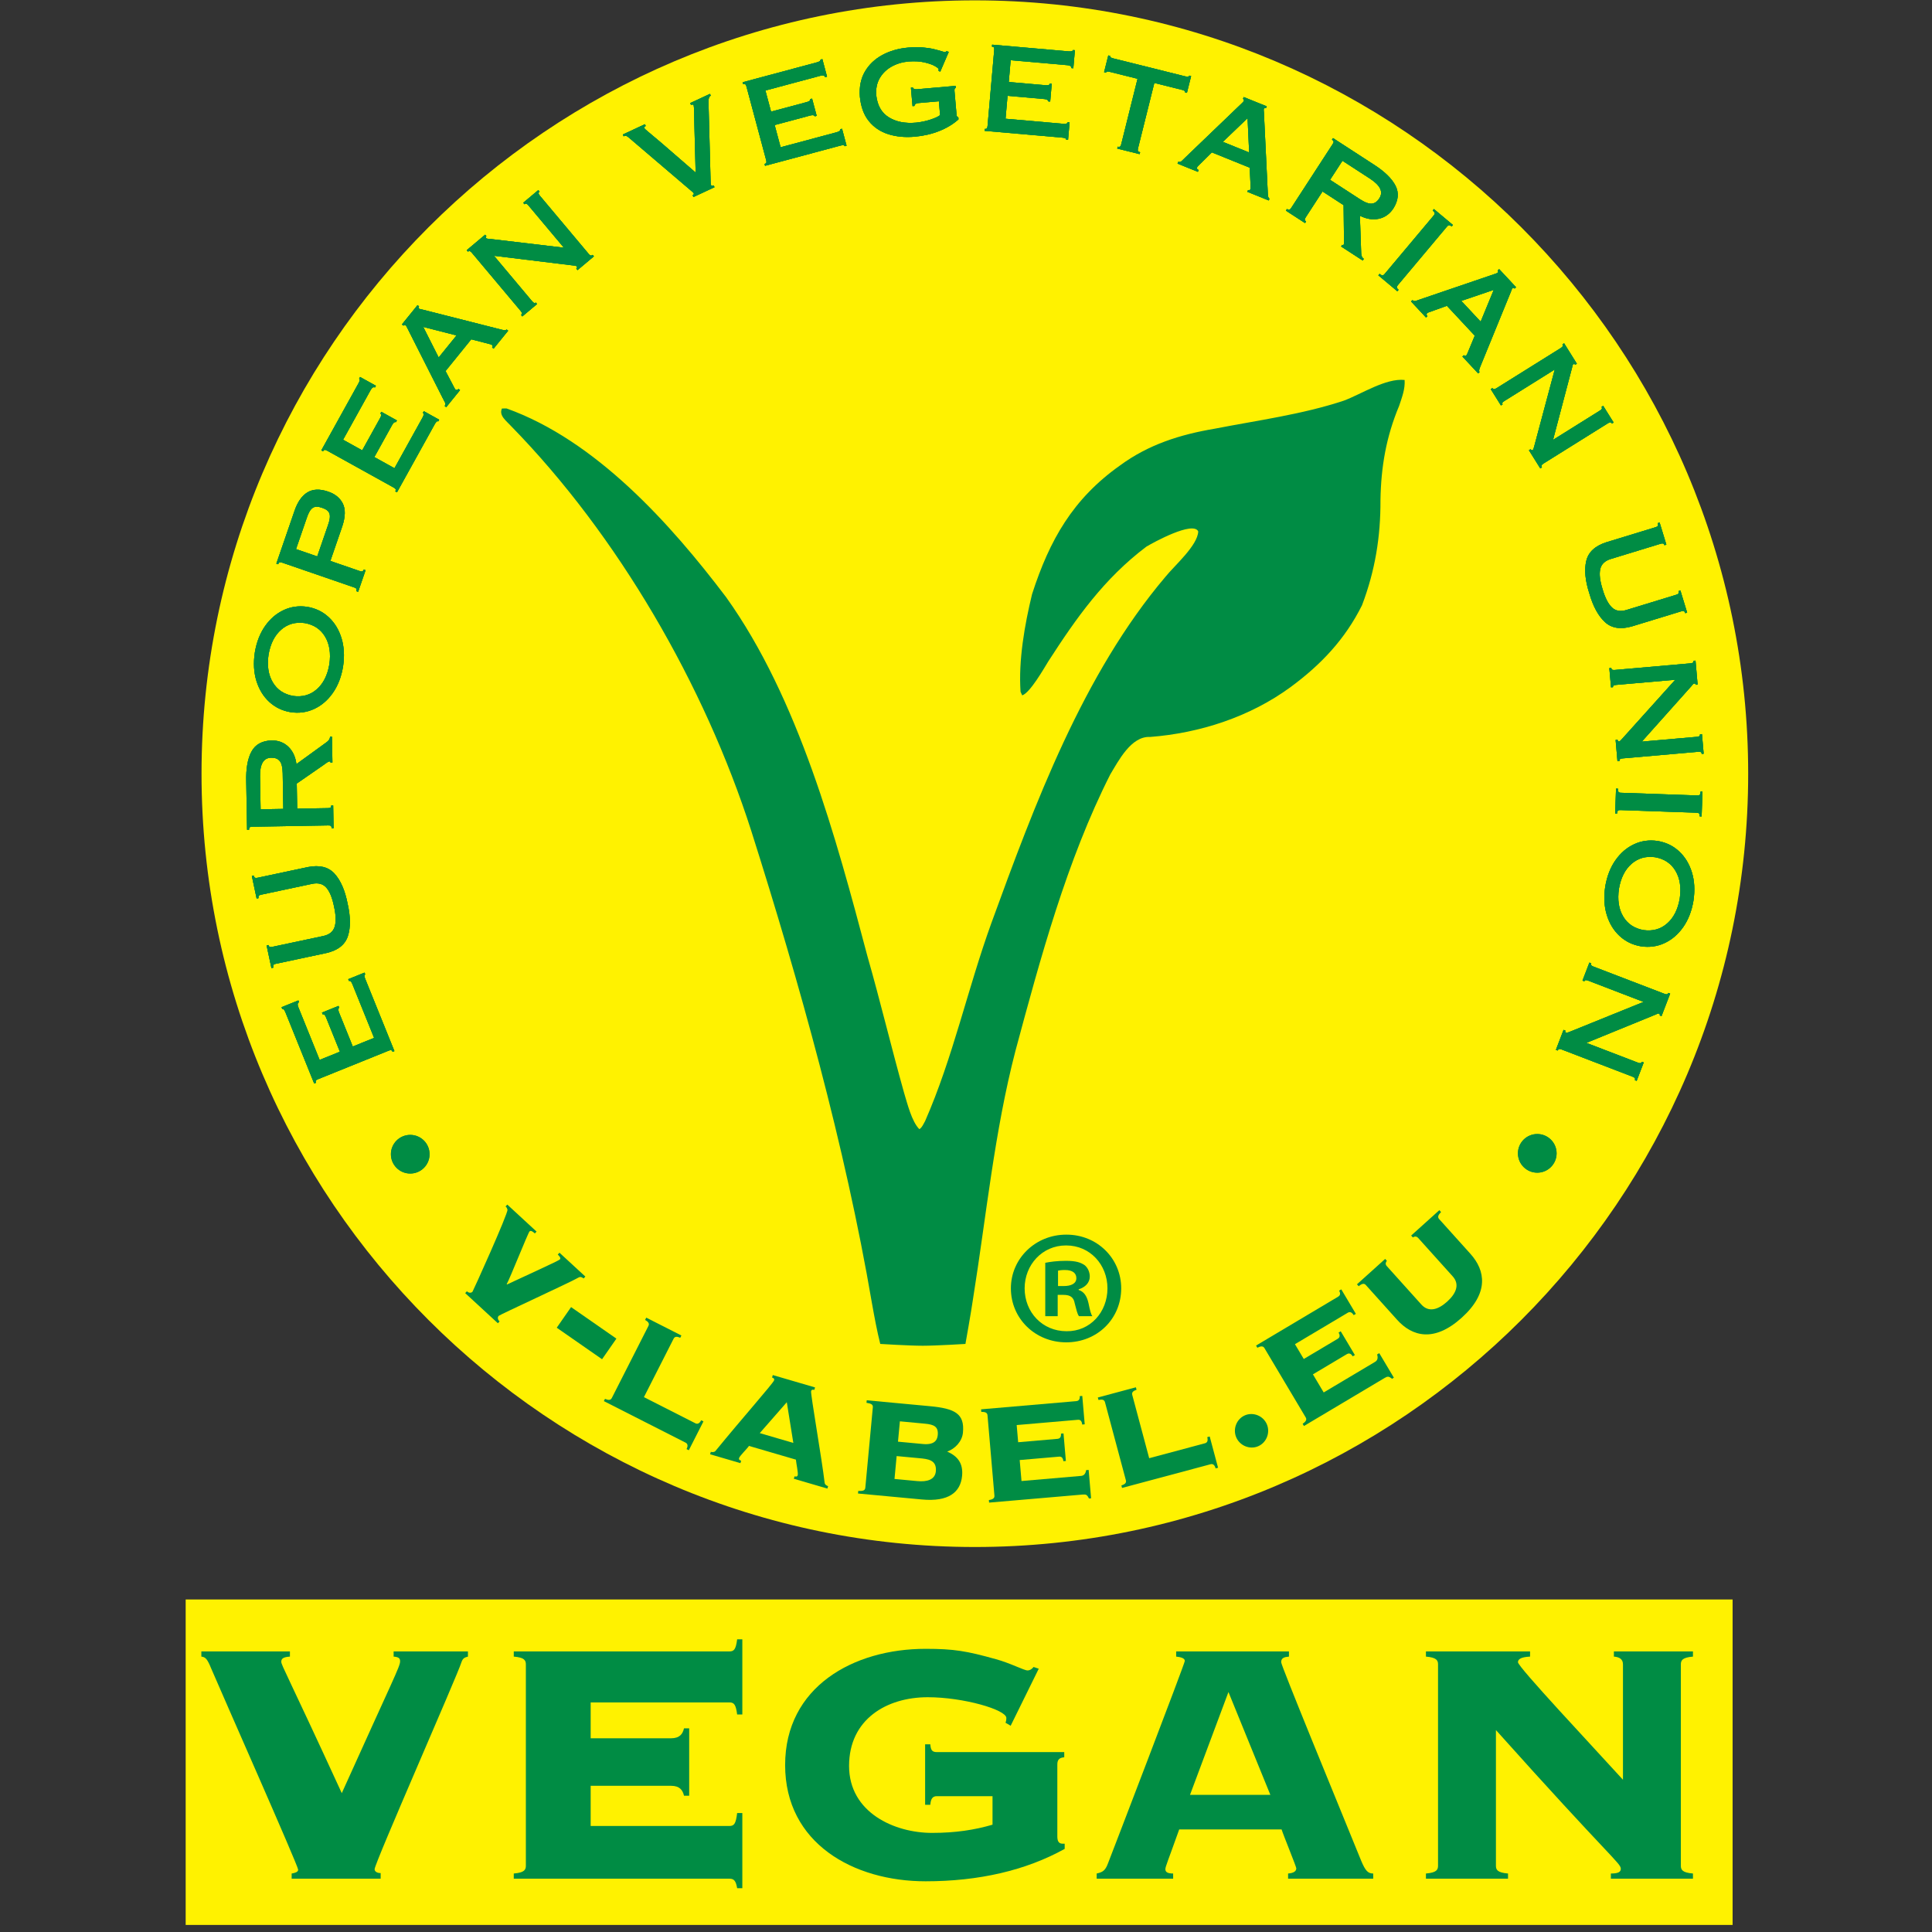 <?xml version="1.0" encoding="UTF-8" standalone="no"?>
<svg xmlns="http://www.w3.org/2000/svg" xmlns:xlink="http://www.w3.org/1999/xlink" xmlns:serif="http://www.serif.com/" width="100%" height="100%" viewBox="0 0 250 250" version="1.1" xml:space="preserve" style="fill-rule:evenodd;clip-rule:evenodd;stroke-linejoin:round;stroke-miterlimit:2;">
    <rect x="0" y="0" width="250" height="250" fill="#333333" stroke="none"/>
    <g id="vegan-c" serif:id="vegan c" transform="matrix(0.706,0,0,0.706,-170.802,-111.004)">
        <g transform="matrix(1,0,0,1,420.606,157.294)">
            <path d="M0,283.479C78.079,283.479 141.739,219.782 141.739,141.74C141.739,63.661 78.079,0 0,0C-78.042,0 -141.739,63.661 -141.739,141.74C-141.739,219.782 -78.042,283.479 0,283.479" style="fill:rgb(255,242,0);"></path>
        </g>
        <g transform="matrix(1,0,0,1,418.88,226.846)">
            <path d="M0,176.707C0,176.707 1.043,170.884 1.416,168.283C3.829,153.186 5.317,137.811 9.158,123.02C13.714,106.087 18.585,88.06 26.55,72.318C28.014,69.91 30.358,65.269 33.833,65.458C42.938,64.756 52.13,61.792 59.604,56.31C65.179,52.197 69.573,47.561 72.686,41.317C75.083,35.001 76.104,28.794 76.069,22.019C76.172,15.911 77.122,10.415 79.491,4.769C80.007,3.213 80.608,1.697 80.495,0.026C77.019,-0.331 72.553,2.632 69.354,3.817C61.784,6.333 53.481,7.439 45.688,8.957C39.349,10.029 33.566,11.845 28.321,15.701C19.729,21.79 15.427,29.31 12.213,39.278C10.848,44.906 9.706,51.409 10.101,57.174L10.404,57.838C11.859,57.353 14.375,52.916 15.188,51.605C20.319,43.653 25.38,36.455 33.142,30.59C34.424,29.813 41.757,25.797 42.669,27.788C42.548,30.384 38.345,34.012 36.666,36.091C21.544,53.921 12.677,77.832 4.774,99.509C0.425,111.505 -2.28,124.225 -7.39,135.856C-7.633,136.279 -7.994,137.123 -8.451,137.34C-9.855,135.941 -10.667,132.567 -11.243,130.695C-13.563,122.456 -15.593,113.917 -17.954,105.678C-23.729,83.903 -30.573,58.428 -43.863,39.839C-54.052,26.382 -67.744,11.103 -84.116,5.242C-84.325,5.246 -84.743,5.253 -84.952,5.257C-85.557,6.563 -84.118,7.541 -83.308,8.448C-63.634,28.557 -47.805,56.01 -39.269,82.628C-30.416,110.538 -22.075,140.338 -17.137,169.234C-16.72,171.57 -16.196,174.417 -15.613,176.707C-15.613,176.707 -10.309,177.038 -7.834,177.038C-5.36,177.038 0,176.707 0,176.707" style="fill:rgb(0,140,68);"></path>
        </g>
        <g transform="matrix(1,0,0,1,308.743,355.819)">
            <path d="M0,-20.325L-2.987,-19.119L-2.852,-18.784C-2.743,-18.829 -2.637,-18.805 -2.533,-18.717C-2.43,-18.626 -2.329,-18.461 -2.231,-18.221L1.753,-8.359L-2.155,-6.78L-4.698,-13.074C-4.79,-13.315 -4.821,-13.504 -4.793,-13.638C-4.765,-13.774 -4.712,-13.857 -4.634,-13.887L-4.769,-14.221L-7.804,-12.994L-7.668,-12.66C-7.56,-12.706 -7.456,-12.686 -7.354,-12.603C-7.254,-12.52 -7.155,-12.36 -7.058,-12.121L-4.515,-5.826L-8.23,-4.325L-12.146,-14.018C-12.245,-14.27 -12.275,-14.468 -12.238,-14.609C-12.201,-14.752 -12.12,-14.846 -11.995,-14.892L-12.13,-15.227L-15.213,-13.982L-15.078,-13.647C-14.993,-13.684 -14.902,-13.66 -14.806,-13.572C-14.709,-13.484 -14.608,-13.316 -14.506,-13.066L-9.228,0L-8.893,-0.135C-8.967,-0.309 -8.972,-0.445 -8.908,-0.539C-8.845,-0.633 -8.705,-0.721 -8.489,-0.803L4.387,-6.006C4.599,-6.096 4.761,-6.13 4.872,-6.105C4.982,-6.083 5.072,-5.982 5.141,-5.804L5.476,-5.94L0.128,-19.175C0.029,-19.414 -0.021,-19.598 -0.023,-19.729C-0.025,-19.862 0.027,-19.949 0.135,-19.991L0,-20.325Z" style="fill:rgb(0,140,68);"></path>
        </g>
        <g transform="matrix(1,0,0,1,291.675,315.727)">
            <path d="M0,18.934L0.353,18.859C0.299,18.613 0.313,18.441 0.394,18.345C0.475,18.249 0.623,18.182 0.839,18.144L10.048,16.186C12.166,15.705 13.486,14.676 14.009,13.1C14.531,11.523 14.517,9.529 13.965,7.117C13.487,4.686 12.689,2.858 11.57,1.63C10.452,0.404 8.827,0 6.696,0.422L-2.512,2.379C-2.726,2.43 -2.889,2.428 -3.002,2.373C-3.114,2.321 -3.192,2.187 -3.236,1.975L-3.589,2.05L-2.708,6.193L-2.355,6.119C-2.399,5.918 -2.381,5.773 -2.299,5.68C-2.218,5.587 -2.068,5.52 -1.854,5.479L7.457,3.499C8.572,3.262 9.44,3.493 10.06,4.19C10.68,4.887 11.151,6.039 11.476,7.645C11.833,9.244 11.87,10.488 11.588,11.376C11.306,12.266 10.606,12.83 9.49,13.065L0.181,15.044C-0.034,15.093 -0.196,15.094 -0.308,15.048C-0.419,15.002 -0.492,14.891 -0.527,14.716L-0.881,14.791L0,18.934Z" style="fill:rgb(0,140,68);"></path>
        </g>
        <g transform="matrix(1,0,0,1,296.32,300.733)">
            <path d="M0,0.109L4.782,-3.202C5.007,-3.36 5.231,-3.521 5.456,-3.684C5.682,-3.847 5.868,-3.935 6.018,-3.952C6.081,-3.949 6.124,-3.923 6.146,-3.878C6.168,-3.832 6.178,-3.788 6.178,-3.745L6.538,-3.751L6.455,-8.479L6.095,-8.474C6.095,-8.277 6.04,-8.098 5.932,-7.932C5.823,-7.766 5.685,-7.622 5.514,-7.501L-0.062,-3.454C-0.233,-4.785 -0.722,-5.839 -1.526,-6.621C-2.331,-7.404 -3.342,-7.794 -4.556,-7.793C-6.327,-7.747 -7.57,-7.075 -8.285,-5.772C-9,-4.472 -9.324,-2.63 -9.26,-0.249L-9.105,8.588L-8.745,8.581C-8.752,8.353 -8.709,8.204 -8.616,8.13C-8.523,8.056 -8.361,8.021 -8.13,8.024L5.754,7.782C5.985,7.77 6.148,7.8 6.244,7.871C6.339,7.94 6.388,8.088 6.388,8.317L6.749,8.31L6.676,4.129L6.315,4.133C6.321,4.325 6.278,4.452 6.186,4.516C6.092,4.583 5.93,4.614 5.699,4.614L0.081,4.712L0,0.109ZM-6.626,4.829L-6.731,-1.204C-6.751,-2.301 -6.596,-3.141 -6.265,-3.724C-5.934,-4.306 -5.424,-4.604 -4.735,-4.62C-4.045,-4.657 -3.518,-4.471 -3.154,-4.063C-2.791,-3.658 -2.599,-2.892 -2.577,-1.771L-2.464,4.755L-6.626,4.829Z" style="fill:rgb(0,140,68);"></path>
        </g>
        <g transform="matrix(1,0,0,1,291.148,278.991)">
            <path d="M0,-1.766C0.343,-3.771 1.112,-5.297 2.308,-6.344C3.504,-7.391 4.944,-7.797 6.632,-7.561C8.309,-7.264 9.554,-6.433 10.367,-5.067C11.181,-3.702 11.441,-2.013 11.148,-0C10.805,2.005 10.035,3.531 8.84,4.578C7.645,5.625 6.203,6.031 4.517,5.796C2.839,5.498 1.594,4.667 0.78,3.301C-0.033,1.936 -0.293,0.247 0,-1.766M-2.514,-2.164C-2.8,-0.255 -2.703,1.477 -2.224,3.034C-1.743,4.59 -0.961,5.872 0.124,6.878C1.209,7.883 2.516,8.514 4.045,8.771C5.578,9 7.017,8.803 8.359,8.181C9.701,7.56 10.842,6.584 11.779,5.252C12.717,3.92 13.344,2.301 13.661,0.398C13.947,-1.511 13.851,-3.244 13.371,-4.8C12.892,-6.357 12.108,-7.638 11.023,-8.643C9.938,-9.649 8.632,-10.281 7.103,-10.537C5.569,-10.766 4.132,-10.569 2.789,-9.948C1.446,-9.327 0.307,-8.35 -0.631,-7.018C-1.568,-5.686 -2.196,-4.068 -2.514,-2.164" style="fill:rgb(0,140,68);"></path>
        </g>
        <g transform="matrix(1,0,0,1,296.186,254.633)">
            <path d="M0,3.241L1.973,-2.489C2.285,-3.437 2.647,-4.048 3.062,-4.322C3.475,-4.595 4.048,-4.597 4.78,-4.328C5.523,-4.09 5.974,-3.735 6.131,-3.265C6.288,-2.795 6.198,-2.09 5.86,-1.151L3.888,4.58L0,3.241ZM8.479,-0.937C9.062,-2.708 9.089,-4.108 8.562,-5.138C8.033,-6.167 7.134,-6.89 5.861,-7.307C4.342,-7.822 3.075,-7.767 2.064,-7.141C1.054,-6.515 0.269,-5.38 -0.289,-3.736L-3.607,5.901L-3.266,6.018C-3.199,5.813 -3.109,5.694 -2.998,5.66C-2.887,5.626 -2.723,5.649 -2.507,5.729L10.624,10.251C10.844,10.32 10.987,10.403 11.055,10.498C11.121,10.595 11.118,10.743 11.045,10.945L11.386,11.063L12.748,7.108L12.406,6.99C12.344,7.183 12.257,7.295 12.146,7.327C12.035,7.359 11.872,7.335 11.655,7.255L6.293,5.408L8.479,-0.937Z" style="fill:rgb(0,140,68);"></path>
        </g>
        <g transform="matrix(1,0,0,1,322.425,239.631)">
            <path d="M0,-5.477L-2.817,-7.039L-2.992,-6.723C-2.889,-6.667 -2.839,-6.571 -2.845,-6.433C-2.849,-6.295 -2.914,-6.114 -3.039,-5.887L-8.196,3.417L-11.883,1.373L-8.592,-4.565C-8.462,-4.788 -8.335,-4.931 -8.212,-4.994C-8.089,-5.057 -7.991,-5.068 -7.92,-5.025L-7.745,-5.341L-10.607,-6.928L-10.782,-6.612C-10.679,-6.557 -10.627,-6.464 -10.629,-6.333C-10.63,-6.203 -10.692,-6.024 -10.817,-5.798L-14.108,0.139L-17.613,-1.804L-12.545,-10.948C-12.411,-11.183 -12.276,-11.331 -12.144,-11.391C-12.01,-11.451 -11.885,-11.448 -11.77,-11.38L-11.595,-11.696L-14.503,-13.308L-14.678,-12.992C-14.595,-12.95 -14.558,-12.863 -14.565,-12.733C-14.572,-12.602 -14.641,-12.418 -14.771,-12.181L-21.602,0.143L-21.286,0.318C-21.197,0.15 -21.096,0.062 -20.982,0.052C-20.869,0.043 -20.713,0.095 -20.514,0.211L-8.368,6.944C-8.163,7.051 -8.035,7.156 -7.983,7.257C-7.933,7.358 -7.954,7.491 -8.049,7.656L-7.733,7.831L-0.813,-4.654C-0.689,-4.881 -0.577,-5.037 -0.477,-5.121C-0.376,-5.205 -0.275,-5.219 -0.175,-5.162L0,-5.477Z" style="fill:rgb(0,140,68);"></path>
        </g>
        <g transform="matrix(1,0,0,1,325.604,226.309)">
            <path d="M0,-7.6L-3.271,-3.56L-6.101,-9.162L0,-7.6ZM0.646,2.422L0.365,2.195C0.275,2.307 0.185,2.375 0.093,2.397C0.001,2.419 -0.096,2.39 -0.196,2.309C-0.234,2.287 -0.294,2.2 -0.377,2.047C-0.459,1.896 -0.623,1.584 -0.866,1.112C-1.11,0.64 -1.493,-0.087 -2.014,-1.07L2.697,-6.888C3.818,-6.595 4.64,-6.383 5.162,-6.253C5.685,-6.123 6.029,-6.033 6.195,-5.983C6.362,-5.932 6.473,-5.88 6.526,-5.828C6.596,-5.77 6.629,-5.704 6.623,-5.632C6.618,-5.559 6.582,-5.482 6.516,-5.401L6.796,-5.174L9.463,-8.467L9.183,-8.694C9.11,-8.605 8.991,-8.561 8.826,-8.564C8.661,-8.567 8.441,-8.606 8.167,-8.68L-6.269,-12.341C-6.393,-12.371 -6.504,-12.395 -6.604,-12.413C-6.704,-12.431 -6.789,-12.466 -6.86,-12.52C-6.92,-12.572 -6.948,-12.637 -6.945,-12.714C-6.942,-12.791 -6.916,-12.862 -6.866,-12.926L-7.146,-13.153L-10.01,-9.618L-9.729,-9.391C-9.675,-9.45 -9.609,-9.483 -9.531,-9.49C-9.453,-9.496 -9.392,-9.483 -9.347,-9.449C-9.268,-9.382 -9.204,-9.304 -9.156,-9.215C-9.107,-9.126 -9.061,-9.037 -9.017,-8.948L-2.549,3.849C-2.351,4.208 -2.202,4.493 -2.104,4.707C-2.007,4.921 -2.029,5.127 -2.171,5.326L-1.891,5.553L0.646,2.422Z" style="fill:rgb(0,140,68);"></path>
        </g>
        <g transform="matrix(1,0,0,1,332.468,203.19)">
            <path d="M0,0.92L14.374,2.676C14.57,2.7 14.74,2.724 14.885,2.748C15.03,2.773 15.125,2.809 15.171,2.857C15.221,2.918 15.238,2.985 15.223,3.06C15.207,3.133 15.159,3.205 15.079,3.273L15.312,3.549L18.316,1.028L18.084,0.752C17.959,0.861 17.841,0.9 17.73,0.87C17.619,0.84 17.491,0.736 17.345,0.558L8.418,-10.08C8.268,-10.255 8.188,-10.4 8.177,-10.515C8.166,-10.629 8.226,-10.738 8.355,-10.843L8.123,-11.119L5.357,-8.798L5.589,-8.521C5.705,-8.623 5.817,-8.658 5.926,-8.626C6.035,-8.594 6.163,-8.489 6.31,-8.311L12.812,-0.561L-0.763,-2.173C-0.918,-2.189 -1.052,-2.2 -1.163,-2.206C-1.275,-2.211 -1.365,-2.251 -1.433,-2.324C-1.489,-2.393 -1.511,-2.456 -1.497,-2.512C-1.483,-2.568 -1.445,-2.621 -1.384,-2.671L-1.615,-2.947L-4.999,-0.107L-4.768,0.169C-4.651,0.067 -4.539,0.032 -4.431,0.065C-4.321,0.096 -4.194,0.201 -4.048,0.379L4.879,11.017C5.029,11.192 5.11,11.337 5.123,11.449C5.136,11.562 5.081,11.666 4.962,11.763L5.193,12.039L7.899,9.768L7.668,9.492C7.571,9.577 7.471,9.603 7.366,9.567C7.262,9.532 7.136,9.425 6.987,9.248L0,0.92Z" style="fill:rgb(0,140,68);"></path>
        </g>
        <g transform="matrix(1,0,0,1,368.428,191.651)">
            <path d="M0,-15.524L0.152,-15.197C0.25,-15.243 0.346,-15.265 0.438,-15.262C0.53,-15.259 0.598,-15.217 0.64,-15.137C0.681,-15.003 0.709,-14.555 0.725,-13.793C0.74,-13.03 0.759,-12.19 0.778,-11.271L1.002,-2.796L-5.441,-8.371C-6.396,-9.182 -7.119,-9.79 -7.611,-10.195C-8.104,-10.602 -8.37,-10.842 -8.407,-10.919C-8.443,-11.002 -8.436,-11.078 -8.383,-11.149C-8.33,-11.22 -8.249,-11.28 -8.141,-11.33L-8.293,-11.657L-12.346,-9.768L-12.193,-9.441C-11.938,-9.545 -11.727,-9.543 -11.559,-9.435C-11.392,-9.326 -11.241,-9.21 -11.109,-9.085L0.179,0.544C0.275,0.621 0.372,0.704 0.467,0.793C0.563,0.882 0.621,0.947 0.644,0.987C0.676,1.047 0.682,1.109 0.663,1.175C0.645,1.241 0.572,1.304 0.447,1.366L0.6,1.692L4.463,-0.109L4.311,-0.436C4.177,-0.387 4.07,-0.367 3.991,-0.377C3.912,-0.386 3.856,-0.426 3.824,-0.496C3.788,-0.575 3.768,-0.66 3.763,-0.751C3.758,-0.841 3.752,-0.955 3.747,-1.091L3.356,-15.83C3.346,-16.074 3.375,-16.293 3.445,-16.485C3.516,-16.678 3.628,-16.812 3.78,-16.889L3.628,-17.216L0,-15.524Z" style="fill:rgb(0,140,68);"></path>
        </g>
        <g transform="matrix(1,0,0,1,397.096,171.748)">
            <path d="M0,12.19L-0.834,9.079L-1.182,9.172C-1.15,9.286 -1.186,9.388 -1.288,9.48C-1.391,9.572 -1.566,9.652 -1.816,9.719L-12.091,12.472L-13.182,8.401L-6.624,6.644C-6.374,6.583 -6.183,6.574 -6.052,6.619C-5.921,6.663 -5.846,6.726 -5.826,6.807L-5.479,6.714L-6.325,3.552L-6.674,3.646C-6.642,3.758 -6.672,3.86 -6.768,3.95C-6.862,4.04 -7.034,4.119 -7.283,4.186L-13.841,5.943L-14.878,2.072L-4.779,-0.634C-4.517,-0.701 -4.318,-0.706 -4.182,-0.653C-4.045,-0.598 -3.961,-0.506 -3.93,-0.377L-3.581,-0.47L-4.441,-3.682L-4.79,-3.588C-4.764,-3.499 -4.8,-3.413 -4.898,-3.327C-4.997,-3.242 -5.177,-3.164 -5.438,-3.092L-19.049,0.555L-18.956,0.904C-18.773,0.852 -18.639,0.863 -18.553,0.937C-18.468,1.012 -18.397,1.162 -18.342,1.385L-14.748,14.799C-14.684,15.021 -14.67,15.186 -14.706,15.293C-14.743,15.401 -14.854,15.477 -15.038,15.523L-14.945,15.872L-1.157,12.177C-0.908,12.109 -0.718,12.082 -0.587,12.095C-0.457,12.109 -0.377,12.172 -0.349,12.284L0,12.19Z" style="fill:rgb(0,140,68);"></path>
        </g>
        <g transform="matrix(1,0,0,1,414.234,169.97)">
            <path d="M0,8.361C-0.302,8.611 -0.872,8.879 -1.713,9.164C-2.553,9.448 -3.457,9.641 -4.424,9.74C-6.406,9.914 -8.063,9.588 -9.396,8.762C-10.729,7.936 -11.498,6.587 -11.702,4.713C-11.791,3.508 -11.576,2.462 -11.058,1.575C-10.54,0.688 -9.815,-0.016 -8.885,-0.537C-7.954,-1.057 -6.915,-1.369 -5.768,-1.472C-4.656,-1.552 -3.692,-1.497 -2.874,-1.307C-2.057,-1.118 -1.422,-0.895 -0.97,-0.639C-0.518,-0.383 -0.283,-0.195 -0.269,-0.074C-0.262,0.015 -0.261,0.083 -0.267,0.131C-0.273,0.179 -0.282,0.216 -0.293,0.241L0.03,0.396L1.592,-3.235L1.189,-3.356C1.093,-3.265 0.993,-3.213 0.89,-3.2C0.794,-3.2 0.57,-3.255 0.22,-3.366C-0.131,-3.477 -0.575,-3.598 -1.113,-3.729C-1.673,-3.87 -2.347,-3.973 -3.136,-4.042C-3.925,-4.11 -4.824,-4.102 -5.835,-4.021C-7.633,-3.86 -9.225,-3.403 -10.608,-2.65C-11.992,-1.896 -13.055,-0.877 -13.795,0.409C-14.535,1.695 -14.838,3.217 -14.703,4.976C-14.524,6.828 -13.976,8.322 -13.057,9.457C-12.139,10.591 -10.951,11.391 -9.494,11.855C-8.036,12.319 -6.41,12.471 -4.613,12.312C-3.007,12.166 -1.515,11.818 -0.139,11.269C1.237,10.719 2.41,10.008 3.379,9.136L3.348,8.774C3.24,8.735 3.162,8.681 3.111,8.614C3.061,8.548 3.03,8.444 3.02,8.306L2.641,3.98C2.622,3.778 2.631,3.636 2.668,3.55C2.705,3.465 2.773,3.402 2.873,3.36L2.842,2.998L-4.28,3.621C-4.49,3.636 -4.658,3.611 -4.783,3.547C-4.908,3.483 -4.977,3.398 -4.988,3.291L-5.348,3.322L-5.051,6.713L-4.691,6.682C-4.699,6.571 -4.647,6.462 -4.537,6.355C-4.428,6.247 -4.268,6.181 -4.059,6.156L-0.223,5.82L0,8.361Z" style="fill:rgb(0,140,68);"></path>
        </g>
        <g transform="matrix(1,0,0,1,437.69,165.414)">
            <path d="M0,17.449L0.279,14.241L-0.079,14.209C-0.089,14.326 -0.156,14.41 -0.284,14.462C-0.411,14.513 -0.604,14.528 -0.862,14.506L-11.459,13.578L-11.092,9.38L-4.328,9.971C-4.071,9.999 -3.891,10.056 -3.782,10.143C-3.675,10.23 -3.625,10.315 -3.635,10.398L-3.274,10.429L-2.989,7.168L-3.35,7.137C-3.357,7.254 -3.422,7.339 -3.541,7.391C-3.661,7.443 -3.851,7.458 -4.106,7.436L-10.869,6.845L-10.521,2.853L-0.104,3.764C0.163,3.791 0.354,3.853 0.463,3.95C0.571,4.048 0.619,4.163 0.604,4.296L0.965,4.327L1.255,1.015L0.896,0.984C0.89,1.076 0.825,1.146 0.703,1.192C0.582,1.239 0.387,1.251 0.116,1.229L-13.922,0L-13.952,0.36C-13.764,0.373 -13.642,0.429 -13.587,0.529C-13.531,0.628 -13.517,0.793 -13.541,1.022L-14.751,14.857C-14.768,15.087 -14.811,15.246 -14.882,15.334C-14.952,15.423 -15.083,15.457 -15.271,15.437L-15.305,15.797L-1.084,17.041C-0.825,17.062 -0.639,17.101 -0.521,17.159C-0.401,17.217 -0.35,17.303 -0.359,17.417L0,17.449Z" style="fill:rgb(0,140,68);"></path>
        </g>
        <g transform="matrix(1,0,0,1,450.896,167.737)">
            <path d="M0,17.395C-0.211,17.346 -0.342,17.267 -0.394,17.157C-0.443,17.046 -0.439,16.88 -0.38,16.658L2.604,4.697L7.602,5.943C7.853,6.002 8.027,6.066 8.13,6.135C8.23,6.204 8.266,6.299 8.231,6.422L8.581,6.509L9.35,3.435L8.998,3.347C8.974,3.459 8.898,3.525 8.775,3.542C8.652,3.561 8.467,3.538 8.217,3.474L-4.854,0.215C-5.104,0.154 -5.279,0.087 -5.38,0.013C-5.479,-0.06 -5.516,-0.153 -5.484,-0.264L-5.834,-0.351L-6.603,2.723L-6.252,2.811C-6.224,2.687 -6.147,2.619 -6.025,2.605C-5.904,2.592 -5.72,2.619 -5.47,2.684L-0.472,3.93L-3.453,15.891C-3.504,16.116 -3.573,16.266 -3.662,16.341C-3.753,16.416 -3.901,16.426 -4.109,16.371L-4.196,16.721L-0.088,17.746L0,17.395Z" style="fill:rgb(0,140,68);"></path>
        </g>
        <g transform="matrix(1,0,0,1,470.881,183.811)">
            <path d="M0,1.366L-4.82,-0.582L-0.29,-4.924L0,1.366ZM-9.396,4.913L-9.26,4.579C-9.394,4.526 -9.483,4.459 -9.533,4.377C-9.581,4.296 -9.581,4.195 -9.533,4.075C-9.522,4.033 -9.457,3.95 -9.336,3.826C-9.215,3.703 -8.965,3.456 -8.585,3.084C-8.205,2.713 -7.621,2.135 -6.834,1.349L0.107,4.154C0.155,5.311 0.193,6.159 0.222,6.696C0.25,7.234 0.264,7.59 0.266,7.763C0.267,7.938 0.248,8.058 0.213,8.126C0.178,8.209 0.125,8.259 0.055,8.275C-0.017,8.292 -0.101,8.28 -0.197,8.24L-0.333,8.574L3.596,10.162L3.731,9.827C3.625,9.784 3.549,9.683 3.503,9.525C3.457,9.366 3.43,9.144 3.421,8.86L2.701,-6.015C2.693,-6.142 2.685,-6.256 2.672,-6.357C2.66,-6.457 2.669,-6.549 2.699,-6.633C2.731,-6.705 2.785,-6.751 2.86,-6.771C2.936,-6.791 3.01,-6.786 3.086,-6.757L3.221,-7.092L-0.997,-8.796L-1.132,-8.461C-1.06,-8.427 -1.009,-8.374 -0.979,-8.301C-0.95,-8.229 -0.945,-8.166 -0.965,-8.113C-1.006,-8.018 -1.062,-7.934 -1.133,-7.862C-1.203,-7.789 -1.274,-7.719 -1.348,-7.651L-11.693,2.276C-11.979,2.571 -12.209,2.796 -12.385,2.951C-12.56,3.107 -12.764,3.146 -12.996,3.069L-13.131,3.404L-9.396,4.913Z" style="fill:rgb(0,140,68);"></path>
        </g>
        <g transform="matrix(1,0,0,1,488.19,192.693)">
            <path d="M0,2.137L0.068,7.951C0.075,8.227 0.084,8.503 0.093,8.781C0.102,9.058 0.07,9.263 0,9.395C-0.038,9.447 -0.082,9.468 -0.133,9.461C-0.183,9.453 -0.226,9.438 -0.261,9.413L-0.456,9.715L3.51,12.291L3.707,11.989C3.544,11.878 3.425,11.733 3.349,11.55C3.271,11.368 3.229,11.172 3.227,10.963L2.987,4.077C4.187,4.679 5.335,4.865 6.434,4.635C7.531,4.405 8.42,3.786 9.099,2.779C10.051,1.284 10.188,-0.123 9.509,-1.443C8.828,-2.763 7.484,-4.062 5.476,-5.34L-1.938,-10.154L-2.135,-9.851C-1.941,-9.73 -1.842,-9.61 -1.832,-9.492C-1.823,-9.374 -1.886,-9.22 -2.017,-9.03L-9.579,2.616C-9.699,2.813 -9.815,2.932 -9.928,2.972C-10.038,3.012 -10.188,2.969 -10.378,2.842L-10.573,3.145L-7.065,5.423L-6.869,5.12C-7.03,5.02 -7.111,4.912 -7.113,4.799C-7.115,4.685 -7.053,4.533 -6.923,4.342L-3.861,-0.371L0,2.137ZM-0.208,-5.996L4.853,-2.71C5.771,-2.113 6.382,-1.514 6.68,-0.915C6.978,-0.315 6.939,0.276 6.567,0.856C6.211,1.448 5.763,1.781 5.223,1.855C4.682,1.928 3.94,1.66 3,1.051L-2.477,-2.505L-0.208,-5.996Z" style="fill:rgb(0,140,68);"></path>
        </g>
        <g transform="matrix(1,0,0,1,507.1,207.355)">
            <path d="M0,-8.551C0.145,-8.733 0.278,-8.831 0.406,-8.847C0.533,-8.864 0.698,-8.785 0.899,-8.612L1.133,-8.888L-2.352,-11.81L-2.583,-11.534C-2.34,-11.334 -2.214,-11.169 -2.205,-11.039C-2.196,-10.908 -2.271,-10.758 -2.427,-10.588L-11.354,0.05C-11.493,0.233 -11.629,0.332 -11.759,0.346C-11.889,0.36 -12.072,0.264 -12.313,0.06L-12.544,0.336L-9.061,3.259L-8.828,2.983C-9.034,2.814 -9.141,2.666 -9.146,2.538C-9.152,2.409 -9.08,2.259 -8.926,2.087L0,-8.551Z" style="fill:rgb(0,140,68);"></path>
        </g>
        <g transform="matrix(1,0,0,1,513.314,216.045)">
            <path d="M0,0.138L-3.547,-3.664L2.395,-5.685L0,0.138ZM-10.016,-0.618L-9.752,-0.864C-9.851,-0.968 -9.903,-1.067 -9.912,-1.161C-9.923,-1.256 -9.881,-1.347 -9.785,-1.435C-9.759,-1.469 -9.664,-1.517 -9.502,-1.578C-9.341,-1.638 -9.009,-1.757 -8.508,-1.932C-8.007,-2.108 -7.232,-2.386 -6.187,-2.765L-1.081,2.71C-1.527,3.78 -1.852,4.564 -2.054,5.063C-2.255,5.562 -2.393,5.89 -2.466,6.048C-2.537,6.206 -2.604,6.308 -2.664,6.354C-2.73,6.415 -2.801,6.438 -2.871,6.423C-2.942,6.408 -3.015,6.362 -3.086,6.284L-3.35,6.531L-0.459,9.63L-0.195,9.384C-0.273,9.3 -0.301,9.176 -0.273,9.013C-0.248,8.85 -0.181,8.638 -0.067,8.376L5.566,-5.409C5.612,-5.528 5.651,-5.635 5.685,-5.731C5.716,-5.828 5.764,-5.907 5.825,-5.97C5.887,-6.022 5.953,-6.041 6.029,-6.028C6.105,-6.014 6.173,-5.978 6.229,-5.92L6.492,-6.166L3.391,-9.492L3.127,-9.247C3.178,-9.185 3.201,-9.115 3.196,-9.037C3.192,-8.959 3.171,-8.9 3.132,-8.86C3.054,-8.792 2.968,-8.739 2.873,-8.703C2.777,-8.668 2.684,-8.634 2.589,-8.603L-10.983,-3.979C-11.365,-3.833 -11.67,-3.726 -11.896,-3.659C-12.119,-3.591 -12.32,-3.642 -12.498,-3.81L-12.764,-3.565L-10.016,-0.618Z" style="fill:rgb(0,140,68);"></path>
        </g>
        <g transform="matrix(1,0,0,1,526.892,238.273)">
            <path d="M0,-13.317L-3.738,0.674C-3.79,0.864 -3.838,1.029 -3.882,1.169C-3.926,1.309 -3.976,1.398 -4.027,1.437C-4.097,1.478 -4.166,1.486 -4.236,1.46C-4.308,1.434 -4.372,1.377 -4.429,1.288L-4.733,1.479L-2.654,4.807L-2.35,4.615C-2.439,4.475 -2.464,4.353 -2.418,4.248C-2.373,4.142 -2.252,4.029 -2.055,3.91L9.723,-3.449C9.916,-3.574 10.071,-3.633 10.187,-3.628C10.301,-3.622 10.4,-3.548 10.485,-3.405L10.792,-3.597L8.878,-6.659L8.572,-6.468C8.656,-6.339 8.676,-6.223 8.63,-6.119C8.582,-6.016 8.46,-5.904 8.265,-5.784L-0.314,-0.423L3.171,-13.642C3.207,-13.793 3.236,-13.924 3.259,-14.034C3.279,-14.144 3.33,-14.228 3.412,-14.284C3.488,-14.33 3.555,-14.343 3.607,-14.321C3.661,-14.3 3.708,-14.255 3.748,-14.187L4.056,-14.378L1.715,-18.124L1.407,-17.933C1.492,-17.804 1.512,-17.689 1.465,-17.585C1.417,-17.482 1.296,-17.37 1.1,-17.25L-10.678,-9.891C-10.872,-9.767 -11.025,-9.706 -11.14,-9.71C-11.253,-9.713 -11.349,-9.78 -11.428,-9.913L-11.732,-9.722L-9.86,-6.726L-9.556,-6.917C-9.627,-7.025 -9.638,-7.128 -9.588,-7.226C-9.538,-7.325 -9.415,-7.435 -9.219,-7.556L0,-13.317Z" style="fill:rgb(0,140,68);"></path>
        </g>
        <g transform="matrix(1,0,0,1,546.114,272.638)">
            <path d="M0,-19.631L-0.346,-19.526C-0.271,-19.285 -0.27,-19.113 -0.341,-19.01C-0.413,-18.908 -0.557,-18.828 -0.769,-18.771L-9.771,-16.019C-11.838,-15.355 -13.063,-14.215 -13.447,-12.599C-13.83,-10.983 -13.643,-8.997 -12.882,-6.641C-12.194,-4.263 -11.24,-2.511 -10.02,-1.386C-8.798,-0.26 -7.145,0 -5.06,-0.607L3.943,-3.359C4.152,-3.427 4.314,-3.44 4.433,-3.396C4.55,-3.352 4.64,-3.226 4.701,-3.019L5.046,-3.124L3.808,-7.174L3.463,-7.069C3.523,-6.874 3.519,-6.728 3.443,-6.628C3.371,-6.528 3.229,-6.449 3.019,-6.389L-6.084,-3.606C-7.175,-3.272 -8.06,-3.425 -8.737,-4.067C-9.415,-4.708 -9.985,-5.814 -10.448,-7.385C-10.943,-8.946 -11.089,-10.182 -10.886,-11.093C-10.683,-12.004 -10.034,-12.626 -8.943,-12.958L0.159,-15.741C0.368,-15.808 0.529,-15.823 0.645,-15.787C0.76,-15.751 0.842,-15.647 0.893,-15.476L1.236,-15.581L0,-19.631Z" style="fill:rgb(0,140,68);"></path>
        </g>
        <g transform="matrix(1,0,0,1,548.984,293.253)">
            <path d="M0,-11.437L-9.685,-0.669C-9.815,-0.522 -9.934,-0.397 -10.035,-0.292C-10.14,-0.187 -10.224,-0.13 -10.288,-0.12C-10.367,-0.114 -10.434,-0.139 -10.484,-0.194C-10.535,-0.25 -10.566,-0.33 -10.576,-0.435L-10.937,-0.403L-10.595,3.505L-10.234,3.474C-10.252,3.309 -10.218,3.189 -10.129,3.115C-10.041,3.042 -9.883,2.997 -9.651,2.979L4.183,1.769C4.412,1.746 4.576,1.763 4.677,1.82C4.775,1.877 4.832,1.989 4.843,2.154L5.201,2.123L4.888,-1.474L4.527,-1.442C4.545,-1.29 4.509,-1.178 4.421,-1.106C4.332,-1.036 4.173,-0.991 3.941,-0.974L-6.136,-0.092L2.971,-10.287C3.072,-10.405 3.158,-10.508 3.229,-10.597C3.297,-10.686 3.381,-10.736 3.479,-10.749C3.567,-10.756 3.632,-10.738 3.67,-10.694C3.708,-10.651 3.729,-10.59 3.733,-10.511L4.094,-10.542L3.709,-14.942L3.35,-14.911C3.365,-14.758 3.33,-14.646 3.241,-14.575C3.152,-14.505 2.994,-14.46 2.765,-14.442L-11.07,-13.232C-11.301,-13.21 -11.465,-13.226 -11.563,-13.28C-11.663,-13.334 -11.719,-13.438 -11.729,-13.592L-12.088,-13.561L-11.779,-10.041L-11.42,-10.072C-11.436,-10.201 -11.397,-10.298 -11.31,-10.363C-11.221,-10.429 -11.061,-10.471 -10.83,-10.49L0,-11.437Z" style="fill:rgb(0,140,68);"></path>
        </g>
        <g transform="matrix(1,0,0,1,552.85,302.459)">
            <path d="M0,3.728C0.231,3.73 0.394,3.775 0.483,3.866C0.574,3.957 0.614,4.134 0.603,4.4L0.963,4.413L1.12,-0.131L0.761,-0.144C0.752,0.169 0.699,0.372 0.604,0.457C0.506,0.544 0.342,0.58 0.111,0.562L-13.768,0.077C-13.998,0.08 -14.158,0.033 -14.251,-0.06C-14.342,-0.154 -14.38,-0.358 -14.365,-0.672L-14.727,-0.685L-14.885,3.859L-14.523,3.872C-14.519,3.605 -14.467,3.431 -14.368,3.347C-14.271,3.263 -14.107,3.228 -13.878,3.244L0,3.728Z" style="fill:rgb(0,140,68);"></path>
        </g>
        <g transform="matrix(1,0,0,1,549.803,320.14)">
            <path d="M0,1.767C-0.344,3.771 -1.112,5.297 -2.309,6.344C-3.504,7.392 -4.944,7.797 -6.632,7.562C-8.31,7.265 -9.555,6.433 -10.368,5.068C-11.182,3.704 -11.44,2.013 -11.147,-0C-10.805,-2.004 -10.035,-3.53 -8.84,-4.577C-7.645,-5.625 -6.203,-6.03 -4.517,-5.795C-2.84,-5.498 -1.594,-4.667 -0.781,-3.299C0.032,-1.935 0.293,-0.247 0,1.767M2.515,2.164C2.801,0.255 2.703,-1.477 2.224,-3.034C1.743,-4.589 0.961,-5.871 -0.124,-6.877C-1.209,-7.881 -2.516,-8.514 -4.045,-8.77C-5.578,-8.999 -7.017,-8.802 -8.358,-8.181C-9.702,-7.56 -10.842,-6.584 -11.778,-5.252C-12.717,-3.92 -13.344,-2.3 -13.662,-0.397C-13.947,1.511 -13.852,3.245 -13.371,4.8C-12.892,6.357 -12.108,7.638 -11.023,8.644C-9.938,9.65 -8.633,10.282 -7.104,10.538C-5.569,10.766 -4.132,10.57 -2.789,9.95C-1.446,9.329 -0.307,8.351 0.631,7.019C1.568,5.687 2.195,4.069 2.515,2.164" style="fill:rgb(0,140,68);"></path>
        </g>
        <g transform="matrix(1,0,0,1,543.175,348.127)">
            <path d="M0,-7.262L-13.423,-1.827C-13.605,-1.755 -13.767,-1.694 -13.905,-1.644C-14.043,-1.595 -14.145,-1.579 -14.207,-1.6C-14.281,-1.629 -14.329,-1.681 -14.351,-1.753C-14.373,-1.825 -14.366,-1.909 -14.329,-2.009L-14.666,-2.138L-16.071,1.524L-15.734,1.653C-15.679,1.497 -15.595,1.405 -15.482,1.379C-15.371,1.35 -15.208,1.381 -14.994,1.466L-2.028,6.441C-1.812,6.521 -1.673,6.609 -1.607,6.704C-1.544,6.8 -1.542,6.925 -1.604,7.077L-1.269,7.207L0.025,3.837L-0.312,3.707C-0.362,3.851 -0.443,3.936 -0.555,3.962C-0.666,3.986 -0.828,3.956 -1.043,3.872L-10.487,0.246L2.167,-4.925C2.312,-4.987 2.434,-5.042 2.533,-5.091C2.634,-5.141 2.731,-5.15 2.826,-5.117C2.909,-5.085 2.958,-5.041 2.975,-4.986C2.988,-4.929 2.981,-4.865 2.951,-4.792L3.288,-4.661L4.871,-8.785L4.534,-8.914C4.481,-8.771 4.4,-8.686 4.29,-8.66C4.181,-8.636 4.018,-8.666 3.804,-8.751L-9.162,-13.728C-9.378,-13.808 -9.52,-13.895 -9.585,-13.988C-9.649,-14.078 -9.653,-14.197 -9.596,-14.339L-9.933,-14.469L-11.198,-11.171L-10.862,-11.041C-10.817,-11.162 -10.743,-11.234 -10.634,-11.253C-10.524,-11.273 -10.364,-11.241 -10.147,-11.158L0,-7.262Z" style="fill:rgb(0,140,68);"></path>
        </g>
        <g transform="matrix(-1,0,0,1,317.119,372.324)">
            <path d="M-0.001,-7.087C-1.958,-7.087 -3.544,-5.5 -3.544,-3.543C-3.544,-1.586 -1.958,0 -0.001,0C1.956,0 3.543,-1.586 3.543,-3.543C3.543,-5.5 1.956,-7.087 -0.001,-7.087" style="fill:rgb(0,140,68);"></path>
        </g>
        <g transform="matrix(-1,0,0,1,523.689,372.166)">
            <path d="M0.002,-7.087C-1.955,-7.087 -3.543,-5.501 -3.543,-3.544C-3.543,-1.587 -1.955,0 0.002,0C1.957,0 3.545,-1.587 3.545,-3.544C3.545,-5.501 1.957,-7.087 0.002,-7.087" style="fill:rgb(0,140,68);"></path>
        </g>
        <g transform="matrix(1,0,0,1,308.743,355.819)">
            <path d="M0,-20.325L-2.987,-19.119L-2.852,-18.784C-2.743,-18.829 -2.637,-18.805 -2.533,-18.717C-2.43,-18.626 -2.329,-18.461 -2.231,-18.221L1.753,-8.359L-2.155,-6.78L-4.698,-13.074C-4.79,-13.315 -4.821,-13.504 -4.793,-13.638C-4.765,-13.774 -4.712,-13.857 -4.634,-13.887L-4.769,-14.221L-7.804,-12.994L-7.668,-12.66C-7.56,-12.706 -7.456,-12.686 -7.354,-12.603C-7.254,-12.52 -7.155,-12.36 -7.058,-12.121L-4.515,-5.826L-8.23,-4.325L-12.146,-14.018C-12.245,-14.27 -12.275,-14.468 -12.238,-14.609C-12.201,-14.752 -12.12,-14.846 -11.995,-14.892L-12.13,-15.227L-15.213,-13.982L-15.078,-13.647C-14.993,-13.684 -14.902,-13.66 -14.806,-13.572C-14.709,-13.484 -14.608,-13.316 -14.506,-13.066L-9.228,0L-8.893,-0.135C-8.967,-0.309 -8.972,-0.445 -8.908,-0.539C-8.845,-0.633 -8.705,-0.721 -8.489,-0.803L4.387,-6.006C4.599,-6.096 4.761,-6.13 4.872,-6.105C4.982,-6.083 5.072,-5.982 5.141,-5.804L5.476,-5.94L0.128,-19.175C0.029,-19.414 -0.021,-19.598 -0.023,-19.729C-0.025,-19.862 0.027,-19.949 0.135,-19.991L0,-20.325Z" style="fill:rgb(0,140,68);"></path>
        </g>
        <g transform="matrix(1,0,0,1,291.675,315.727)">
            <path d="M0,18.934L0.353,18.859C0.299,18.613 0.313,18.441 0.394,18.345C0.475,18.249 0.623,18.182 0.839,18.144L10.048,16.186C12.166,15.705 13.486,14.676 14.009,13.1C14.531,11.523 14.517,9.529 13.965,7.117C13.487,4.686 12.689,2.858 11.57,1.63C10.452,0.404 8.827,0 6.696,0.422L-2.512,2.379C-2.726,2.43 -2.889,2.428 -3.002,2.373C-3.114,2.321 -3.192,2.187 -3.236,1.975L-3.589,2.05L-2.708,6.193L-2.355,6.119C-2.399,5.918 -2.381,5.773 -2.299,5.68C-2.218,5.587 -2.068,5.52 -1.854,5.479L7.457,3.499C8.572,3.262 9.44,3.493 10.06,4.19C10.68,4.887 11.151,6.039 11.476,7.645C11.833,9.244 11.87,10.488 11.588,11.376C11.306,12.266 10.606,12.83 9.49,13.065L0.181,15.044C-0.034,15.093 -0.196,15.094 -0.308,15.048C-0.419,15.002 -0.492,14.891 -0.527,14.716L-0.881,14.791L0,18.934Z" style="fill:rgb(0,140,68);"></path>
        </g>
        <g transform="matrix(1,0,0,1,296.32,300.733)">
            <path d="M0,0.109L4.782,-3.202C5.007,-3.36 5.231,-3.521 5.456,-3.684C5.682,-3.847 5.868,-3.935 6.018,-3.952C6.081,-3.949 6.124,-3.923 6.146,-3.878C6.168,-3.832 6.178,-3.788 6.178,-3.745L6.538,-3.751L6.455,-8.479L6.095,-8.474C6.095,-8.277 6.04,-8.098 5.932,-7.932C5.823,-7.766 5.685,-7.622 5.514,-7.501L-0.062,-3.454C-0.233,-4.785 -0.722,-5.839 -1.526,-6.621C-2.331,-7.404 -3.342,-7.794 -4.556,-7.793C-6.327,-7.747 -7.57,-7.075 -8.285,-5.772C-9,-4.472 -9.324,-2.63 -9.26,-0.249L-9.105,8.588L-8.745,8.581C-8.752,8.353 -8.709,8.204 -8.616,8.13C-8.523,8.056 -8.361,8.021 -8.13,8.024L5.754,7.782C5.985,7.77 6.148,7.8 6.244,7.871C6.339,7.94 6.388,8.088 6.388,8.317L6.749,8.31L6.676,4.129L6.315,4.133C6.321,4.325 6.278,4.452 6.186,4.516C6.092,4.583 5.93,4.614 5.699,4.614L0.081,4.712L0,0.109ZM-6.626,4.829L-6.731,-1.204C-6.751,-2.301 -6.596,-3.141 -6.265,-3.724C-5.934,-4.306 -5.424,-4.604 -4.735,-4.62C-4.045,-4.657 -3.518,-4.471 -3.154,-4.063C-2.791,-3.658 -2.599,-2.892 -2.577,-1.771L-2.464,4.755L-6.626,4.829Z" style="fill:rgb(0,140,68);"></path>
        </g>
        <g transform="matrix(1,0,0,1,291.148,278.991)">
            <path d="M0,-1.766C0.343,-3.771 1.112,-5.297 2.308,-6.344C3.504,-7.391 4.944,-7.797 6.632,-7.561C8.309,-7.264 9.554,-6.433 10.367,-5.067C11.181,-3.702 11.441,-2.013 11.148,-0C10.805,2.005 10.035,3.531 8.84,4.578C7.645,5.625 6.203,6.031 4.517,5.796C2.839,5.498 1.594,4.667 0.78,3.301C-0.033,1.936 -0.293,0.247 0,-1.766M-2.514,-2.164C-2.8,-0.255 -2.703,1.477 -2.224,3.034C-1.743,4.59 -0.961,5.872 0.124,6.878C1.209,7.883 2.516,8.514 4.045,8.771C5.578,9 7.017,8.803 8.359,8.181C9.701,7.56 10.842,6.584 11.779,5.252C12.717,3.92 13.344,2.301 13.661,0.398C13.947,-1.511 13.851,-3.244 13.371,-4.8C12.892,-6.357 12.108,-7.638 11.023,-8.643C9.938,-9.649 8.632,-10.281 7.103,-10.537C5.569,-10.766 4.132,-10.569 2.789,-9.948C1.446,-9.327 0.307,-8.35 -0.631,-7.018C-1.568,-5.686 -2.196,-4.068 -2.514,-2.164" style="fill:rgb(0,140,68);"></path>
        </g>
        <g transform="matrix(1,0,0,1,296.186,254.633)">
            <path d="M0,3.241L1.973,-2.489C2.285,-3.437 2.647,-4.048 3.062,-4.322C3.475,-4.595 4.048,-4.597 4.78,-4.328C5.523,-4.09 5.974,-3.735 6.131,-3.265C6.288,-2.795 6.198,-2.09 5.86,-1.151L3.888,4.58L0,3.241ZM8.479,-0.937C9.062,-2.708 9.089,-4.108 8.562,-5.138C8.033,-6.167 7.134,-6.89 5.861,-7.307C4.342,-7.822 3.075,-7.767 2.064,-7.141C1.054,-6.515 0.269,-5.38 -0.289,-3.736L-3.607,5.901L-3.266,6.018C-3.199,5.813 -3.109,5.694 -2.998,5.66C-2.887,5.626 -2.723,5.649 -2.507,5.729L10.624,10.251C10.844,10.32 10.987,10.403 11.055,10.498C11.121,10.595 11.118,10.743 11.045,10.945L11.386,11.063L12.748,7.108L12.406,6.99C12.344,7.183 12.257,7.295 12.146,7.327C12.035,7.359 11.872,7.335 11.655,7.255L6.293,5.408L8.479,-0.937Z" style="fill:rgb(0,140,68);"></path>
        </g>
        <g transform="matrix(1,0,0,1,322.425,239.631)">
            <path d="M0,-5.477L-2.817,-7.039L-2.992,-6.723C-2.889,-6.667 -2.839,-6.571 -2.845,-6.433C-2.849,-6.295 -2.914,-6.114 -3.039,-5.887L-8.196,3.417L-11.883,1.373L-8.592,-4.565C-8.462,-4.788 -8.335,-4.931 -8.212,-4.994C-8.089,-5.057 -7.991,-5.068 -7.92,-5.025L-7.745,-5.341L-10.607,-6.928L-10.782,-6.612C-10.679,-6.557 -10.627,-6.464 -10.629,-6.333C-10.63,-6.203 -10.692,-6.024 -10.817,-5.798L-14.108,0.139L-17.613,-1.804L-12.545,-10.948C-12.411,-11.183 -12.276,-11.331 -12.144,-11.391C-12.01,-11.451 -11.885,-11.448 -11.77,-11.38L-11.595,-11.696L-14.503,-13.308L-14.678,-12.992C-14.595,-12.95 -14.558,-12.863 -14.565,-12.733C-14.572,-12.602 -14.641,-12.418 -14.771,-12.181L-21.602,0.143L-21.286,0.318C-21.197,0.15 -21.096,0.062 -20.982,0.052C-20.869,0.043 -20.713,0.095 -20.514,0.211L-8.368,6.944C-8.163,7.051 -8.035,7.156 -7.983,7.257C-7.933,7.358 -7.954,7.491 -8.049,7.656L-7.733,7.831L-0.813,-4.654C-0.689,-4.881 -0.577,-5.037 -0.477,-5.121C-0.376,-5.205 -0.275,-5.219 -0.175,-5.162L0,-5.477Z" style="fill:rgb(0,140,68);"></path>
        </g>
        <g transform="matrix(1,0,0,1,325.604,226.309)">
            <path d="M0,-7.6L-3.271,-3.56L-6.101,-9.162L0,-7.6ZM0.646,2.422L0.365,2.195C0.275,2.307 0.185,2.375 0.093,2.397C0.001,2.419 -0.096,2.39 -0.196,2.309C-0.234,2.287 -0.294,2.2 -0.377,2.047C-0.459,1.896 -0.623,1.584 -0.866,1.112C-1.11,0.64 -1.493,-0.087 -2.014,-1.07L2.697,-6.888C3.818,-6.595 4.64,-6.383 5.162,-6.253C5.685,-6.123 6.029,-6.033 6.195,-5.983C6.362,-5.932 6.473,-5.88 6.526,-5.828C6.596,-5.77 6.629,-5.704 6.623,-5.632C6.618,-5.559 6.582,-5.482 6.516,-5.401L6.796,-5.174L9.463,-8.467L9.183,-8.694C9.11,-8.605 8.991,-8.561 8.826,-8.564C8.661,-8.567 8.441,-8.606 8.167,-8.68L-6.269,-12.341C-6.393,-12.371 -6.504,-12.395 -6.604,-12.413C-6.704,-12.431 -6.789,-12.466 -6.86,-12.52C-6.92,-12.572 -6.948,-12.637 -6.945,-12.714C-6.942,-12.791 -6.916,-12.862 -6.866,-12.926L-7.146,-13.153L-10.01,-9.618L-9.729,-9.391C-9.675,-9.45 -9.609,-9.483 -9.531,-9.49C-9.453,-9.496 -9.392,-9.483 -9.347,-9.449C-9.268,-9.382 -9.204,-9.304 -9.156,-9.215C-9.107,-9.126 -9.061,-9.037 -9.017,-8.948L-2.549,3.849C-2.351,4.208 -2.202,4.493 -2.104,4.707C-2.007,4.921 -2.029,5.127 -2.171,5.326L-1.891,5.553L0.646,2.422Z" style="fill:rgb(0,140,68);"></path>
        </g>
        <g transform="matrix(1,0,0,1,332.468,203.19)">
            <path d="M0,0.92L14.374,2.676C14.57,2.7 14.74,2.724 14.885,2.748C15.03,2.773 15.125,2.809 15.171,2.857C15.221,2.918 15.238,2.985 15.223,3.06C15.207,3.133 15.159,3.205 15.079,3.273L15.312,3.549L18.316,1.028L18.084,0.752C17.959,0.861 17.841,0.9 17.73,0.87C17.619,0.84 17.491,0.736 17.345,0.558L8.418,-10.08C8.268,-10.255 8.188,-10.4 8.177,-10.515C8.166,-10.629 8.226,-10.738 8.355,-10.843L8.123,-11.119L5.357,-8.798L5.589,-8.521C5.705,-8.623 5.817,-8.658 5.926,-8.626C6.035,-8.594 6.163,-8.489 6.31,-8.311L12.812,-0.561L-0.763,-2.173C-0.918,-2.189 -1.052,-2.2 -1.163,-2.206C-1.275,-2.211 -1.365,-2.251 -1.433,-2.324C-1.489,-2.393 -1.511,-2.456 -1.497,-2.512C-1.483,-2.568 -1.445,-2.621 -1.384,-2.671L-1.615,-2.947L-4.999,-0.107L-4.768,0.169C-4.651,0.067 -4.539,0.032 -4.431,0.065C-4.321,0.096 -4.194,0.201 -4.048,0.379L4.879,11.017C5.029,11.192 5.11,11.337 5.123,11.449C5.136,11.562 5.081,11.666 4.962,11.763L5.193,12.039L7.899,9.768L7.668,9.492C7.571,9.577 7.471,9.603 7.366,9.567C7.262,9.532 7.136,9.425 6.987,9.248L0,0.92Z" style="fill:rgb(0,140,68);"></path>
        </g>
        <g transform="matrix(1,0,0,1,368.428,191.651)">
            <path d="M0,-15.524L0.152,-15.197C0.25,-15.243 0.346,-15.265 0.438,-15.262C0.53,-15.259 0.598,-15.217 0.64,-15.137C0.681,-15.003 0.709,-14.555 0.725,-13.793C0.74,-13.03 0.759,-12.19 0.778,-11.271L1.002,-2.796L-5.441,-8.371C-6.396,-9.182 -7.119,-9.79 -7.611,-10.195C-8.104,-10.602 -8.37,-10.842 -8.407,-10.919C-8.443,-11.002 -8.436,-11.078 -8.383,-11.149C-8.33,-11.22 -8.249,-11.28 -8.141,-11.33L-8.293,-11.657L-12.346,-9.768L-12.193,-9.441C-11.938,-9.545 -11.727,-9.543 -11.559,-9.435C-11.392,-9.326 -11.241,-9.21 -11.109,-9.085L0.179,0.544C0.275,0.621 0.372,0.704 0.467,0.793C0.563,0.882 0.621,0.947 0.644,0.987C0.676,1.047 0.682,1.109 0.663,1.175C0.645,1.241 0.572,1.304 0.447,1.366L0.6,1.692L4.463,-0.109L4.311,-0.436C4.177,-0.387 4.07,-0.367 3.991,-0.377C3.912,-0.386 3.856,-0.426 3.824,-0.496C3.788,-0.575 3.768,-0.66 3.763,-0.751C3.758,-0.841 3.752,-0.955 3.747,-1.091L3.356,-15.83C3.346,-16.074 3.375,-16.293 3.445,-16.485C3.516,-16.678 3.628,-16.812 3.78,-16.889L3.628,-17.216L0,-15.524Z" style="fill:rgb(0,140,68);"></path>
        </g>
        <g transform="matrix(1,0,0,1,397.096,171.748)">
            <path d="M0,12.19L-0.834,9.079L-1.182,9.172C-1.15,9.286 -1.186,9.388 -1.288,9.48C-1.391,9.572 -1.566,9.652 -1.816,9.719L-12.091,12.472L-13.182,8.401L-6.624,6.644C-6.374,6.583 -6.183,6.574 -6.052,6.619C-5.921,6.663 -5.846,6.726 -5.826,6.807L-5.479,6.714L-6.325,3.552L-6.674,3.646C-6.642,3.758 -6.672,3.86 -6.768,3.95C-6.862,4.04 -7.034,4.119 -7.283,4.186L-13.841,5.943L-14.878,2.072L-4.779,-0.634C-4.517,-0.701 -4.318,-0.706 -4.182,-0.653C-4.045,-0.598 -3.961,-0.506 -3.93,-0.377L-3.581,-0.47L-4.441,-3.682L-4.79,-3.588C-4.764,-3.499 -4.8,-3.413 -4.898,-3.327C-4.997,-3.242 -5.177,-3.164 -5.438,-3.092L-19.049,0.555L-18.956,0.904C-18.773,0.852 -18.639,0.863 -18.553,0.937C-18.468,1.012 -18.397,1.162 -18.342,1.385L-14.748,14.799C-14.684,15.021 -14.67,15.186 -14.706,15.293C-14.743,15.401 -14.854,15.477 -15.038,15.523L-14.945,15.872L-1.157,12.177C-0.908,12.109 -0.718,12.082 -0.587,12.095C-0.457,12.109 -0.377,12.172 -0.349,12.284L0,12.19Z" style="fill:rgb(0,140,68);"></path>
        </g>
        <g transform="matrix(1,0,0,1,414.234,169.97)">
            <path d="M0,8.361C-0.302,8.611 -0.872,8.879 -1.713,9.164C-2.553,9.448 -3.457,9.641 -4.424,9.74C-6.406,9.914 -8.063,9.588 -9.396,8.762C-10.729,7.936 -11.498,6.587 -11.702,4.713C-11.791,3.508 -11.576,2.462 -11.058,1.575C-10.54,0.688 -9.815,-0.016 -8.885,-0.537C-7.954,-1.057 -6.915,-1.369 -5.768,-1.472C-4.656,-1.552 -3.692,-1.497 -2.874,-1.307C-2.057,-1.118 -1.422,-0.895 -0.97,-0.639C-0.518,-0.383 -0.283,-0.195 -0.269,-0.074C-0.262,0.015 -0.261,0.083 -0.267,0.131C-0.273,0.179 -0.282,0.216 -0.293,0.241L0.03,0.396L1.592,-3.235L1.189,-3.356C1.093,-3.265 0.993,-3.213 0.89,-3.2C0.794,-3.2 0.57,-3.255 0.22,-3.366C-0.131,-3.477 -0.575,-3.598 -1.113,-3.729C-1.673,-3.87 -2.347,-3.973 -3.136,-4.042C-3.925,-4.11 -4.824,-4.102 -5.835,-4.021C-7.633,-3.86 -9.225,-3.403 -10.608,-2.65C-11.992,-1.896 -13.055,-0.877 -13.795,0.409C-14.535,1.695 -14.838,3.217 -14.703,4.976C-14.524,6.828 -13.976,8.322 -13.057,9.457C-12.139,10.591 -10.951,11.391 -9.494,11.855C-8.036,12.319 -6.41,12.471 -4.613,12.312C-3.007,12.166 -1.515,11.818 -0.139,11.269C1.237,10.719 2.41,10.008 3.379,9.136L3.348,8.774C3.24,8.735 3.162,8.681 3.111,8.614C3.061,8.548 3.03,8.444 3.02,8.306L2.641,3.98C2.622,3.778 2.631,3.636 2.668,3.55C2.705,3.465 2.773,3.402 2.873,3.36L2.842,2.998L-4.28,3.621C-4.49,3.636 -4.658,3.611 -4.783,3.547C-4.908,3.483 -4.977,3.398 -4.988,3.291L-5.348,3.322L-5.051,6.713L-4.691,6.682C-4.699,6.571 -4.647,6.462 -4.537,6.355C-4.428,6.247 -4.268,6.181 -4.059,6.156L-0.223,5.82L0,8.361Z" style="fill:rgb(0,140,68);"></path>
        </g>
        <g transform="matrix(1,0,0,1,437.69,165.414)">
            <path d="M0,17.449L0.279,14.241L-0.079,14.209C-0.089,14.326 -0.156,14.41 -0.284,14.462C-0.411,14.513 -0.604,14.528 -0.862,14.506L-11.459,13.578L-11.092,9.38L-4.328,9.971C-4.071,9.999 -3.891,10.056 -3.782,10.143C-3.675,10.23 -3.625,10.315 -3.635,10.398L-3.274,10.429L-2.989,7.168L-3.35,7.137C-3.357,7.254 -3.422,7.339 -3.541,7.391C-3.661,7.443 -3.851,7.458 -4.106,7.436L-10.869,6.845L-10.521,2.853L-0.104,3.764C0.163,3.791 0.354,3.853 0.463,3.95C0.571,4.048 0.619,4.163 0.604,4.296L0.965,4.327L1.255,1.015L0.896,0.984C0.89,1.076 0.825,1.146 0.703,1.192C0.582,1.239 0.387,1.251 0.116,1.229L-13.922,0L-13.952,0.36C-13.764,0.373 -13.642,0.429 -13.587,0.529C-13.531,0.628 -13.517,0.793 -13.541,1.022L-14.751,14.857C-14.768,15.087 -14.811,15.246 -14.882,15.334C-14.952,15.423 -15.083,15.457 -15.271,15.437L-15.305,15.797L-1.084,17.041C-0.825,17.062 -0.639,17.101 -0.521,17.159C-0.401,17.217 -0.35,17.303 -0.359,17.417L0,17.449Z" style="fill:rgb(0,140,68);"></path>
        </g>
        <g transform="matrix(1,0,0,1,450.896,167.737)">
            <path d="M0,17.395C-0.211,17.346 -0.342,17.267 -0.394,17.157C-0.443,17.046 -0.439,16.88 -0.38,16.658L2.604,4.697L7.602,5.943C7.853,6.002 8.027,6.066 8.13,6.135C8.23,6.204 8.266,6.299 8.231,6.422L8.581,6.509L9.35,3.435L8.998,3.347C8.974,3.459 8.898,3.525 8.775,3.542C8.652,3.561 8.467,3.538 8.217,3.474L-4.854,0.215C-5.104,0.154 -5.279,0.087 -5.38,0.013C-5.479,-0.06 -5.516,-0.153 -5.484,-0.264L-5.834,-0.351L-6.603,2.723L-6.252,2.811C-6.224,2.687 -6.147,2.619 -6.025,2.605C-5.904,2.592 -5.72,2.619 -5.47,2.684L-0.472,3.93L-3.453,15.891C-3.504,16.116 -3.573,16.266 -3.662,16.341C-3.753,16.416 -3.901,16.426 -4.109,16.371L-4.196,16.721L-0.088,17.746L0,17.395Z" style="fill:rgb(0,140,68);"></path>
        </g>
        <g transform="matrix(1,0,0,1,470.881,183.811)">
            <path d="M0,1.366L-4.82,-0.582L-0.29,-4.924L0,1.366ZM-9.396,4.913L-9.26,4.579C-9.394,4.526 -9.483,4.459 -9.533,4.377C-9.581,4.296 -9.581,4.195 -9.533,4.075C-9.522,4.033 -9.457,3.95 -9.336,3.826C-9.215,3.703 -8.965,3.456 -8.585,3.084C-8.205,2.713 -7.621,2.135 -6.834,1.349L0.107,4.154C0.155,5.311 0.193,6.159 0.222,6.696C0.25,7.234 0.264,7.59 0.266,7.763C0.267,7.938 0.248,8.058 0.213,8.126C0.178,8.209 0.125,8.259 0.055,8.275C-0.017,8.292 -0.101,8.28 -0.197,8.24L-0.333,8.574L3.596,10.162L3.731,9.827C3.625,9.784 3.549,9.683 3.503,9.525C3.457,9.366 3.43,9.144 3.421,8.86L2.701,-6.015C2.693,-6.142 2.685,-6.256 2.672,-6.357C2.66,-6.457 2.669,-6.549 2.699,-6.633C2.731,-6.705 2.785,-6.751 2.86,-6.771C2.936,-6.791 3.01,-6.786 3.086,-6.757L3.221,-7.092L-0.997,-8.796L-1.132,-8.461C-1.06,-8.427 -1.009,-8.374 -0.979,-8.301C-0.95,-8.229 -0.945,-8.166 -0.965,-8.113C-1.006,-8.018 -1.062,-7.934 -1.133,-7.862C-1.203,-7.789 -1.274,-7.719 -1.348,-7.651L-11.693,2.276C-11.979,2.571 -12.209,2.796 -12.385,2.951C-12.56,3.107 -12.764,3.146 -12.996,3.069L-13.131,3.404L-9.396,4.913Z" style="fill:rgb(0,140,68);"></path>
        </g>
        <g transform="matrix(1,0,0,1,488.19,192.693)">
            <path d="M0,2.137L0.068,7.951C0.075,8.227 0.084,8.503 0.093,8.781C0.102,9.058 0.07,9.263 0,9.395C-0.038,9.447 -0.082,9.468 -0.133,9.461C-0.183,9.453 -0.226,9.438 -0.261,9.413L-0.456,9.715L3.51,12.291L3.707,11.989C3.544,11.878 3.425,11.733 3.349,11.55C3.271,11.368 3.229,11.172 3.227,10.963L2.987,4.077C4.187,4.679 5.335,4.865 6.434,4.635C7.531,4.405 8.42,3.786 9.099,2.779C10.051,1.284 10.188,-0.123 9.509,-1.443C8.828,-2.763 7.484,-4.062 5.476,-5.34L-1.938,-10.154L-2.135,-9.851C-1.941,-9.73 -1.842,-9.61 -1.832,-9.492C-1.823,-9.374 -1.886,-9.22 -2.017,-9.03L-9.579,2.616C-9.699,2.813 -9.815,2.932 -9.928,2.972C-10.038,3.012 -10.188,2.969 -10.378,2.842L-10.573,3.145L-7.065,5.423L-6.869,5.12C-7.03,5.02 -7.111,4.912 -7.113,4.799C-7.115,4.685 -7.053,4.533 -6.923,4.342L-3.861,-0.371L0,2.137ZM-0.208,-5.996L4.853,-2.71C5.771,-2.113 6.382,-1.514 6.68,-0.915C6.978,-0.315 6.939,0.276 6.567,0.856C6.211,1.448 5.763,1.781 5.223,1.855C4.682,1.928 3.94,1.66 3,1.051L-2.477,-2.505L-0.208,-5.996Z" style="fill:rgb(0,140,68);"></path>
        </g>
        <g transform="matrix(1,0,0,1,507.1,207.355)">
            <path d="M0,-8.551C0.145,-8.733 0.278,-8.831 0.406,-8.847C0.533,-8.864 0.698,-8.785 0.899,-8.612L1.133,-8.888L-2.352,-11.81L-2.583,-11.534C-2.34,-11.334 -2.214,-11.169 -2.205,-11.039C-2.196,-10.908 -2.271,-10.758 -2.427,-10.588L-11.354,0.05C-11.493,0.233 -11.629,0.332 -11.759,0.346C-11.889,0.36 -12.072,0.264 -12.313,0.06L-12.544,0.336L-9.061,3.259L-8.828,2.983C-9.034,2.814 -9.141,2.666 -9.146,2.538C-9.152,2.409 -9.08,2.259 -8.926,2.087L0,-8.551Z" style="fill:rgb(0,140,68);"></path>
        </g>
        <g transform="matrix(1,0,0,1,513.314,216.045)">
            <path d="M0,0.138L-3.547,-3.664L2.395,-5.685L0,0.138ZM-10.016,-0.618L-9.752,-0.864C-9.851,-0.968 -9.903,-1.067 -9.912,-1.161C-9.923,-1.256 -9.881,-1.347 -9.785,-1.435C-9.759,-1.469 -9.664,-1.517 -9.502,-1.578C-9.341,-1.638 -9.009,-1.757 -8.508,-1.932C-8.007,-2.108 -7.232,-2.386 -6.187,-2.765L-1.081,2.71C-1.527,3.78 -1.852,4.564 -2.054,5.063C-2.255,5.562 -2.393,5.89 -2.466,6.048C-2.537,6.206 -2.604,6.308 -2.664,6.354C-2.73,6.415 -2.801,6.438 -2.871,6.423C-2.942,6.408 -3.015,6.362 -3.086,6.284L-3.35,6.531L-0.459,9.63L-0.195,9.384C-0.273,9.3 -0.301,9.176 -0.273,9.013C-0.248,8.85 -0.181,8.638 -0.067,8.376L5.566,-5.409C5.612,-5.528 5.651,-5.635 5.685,-5.731C5.716,-5.828 5.764,-5.907 5.825,-5.97C5.887,-6.022 5.953,-6.041 6.029,-6.028C6.105,-6.014 6.173,-5.978 6.229,-5.92L6.492,-6.166L3.391,-9.492L3.127,-9.247C3.178,-9.185 3.201,-9.115 3.196,-9.037C3.192,-8.959 3.171,-8.9 3.132,-8.86C3.054,-8.792 2.968,-8.739 2.873,-8.703C2.777,-8.668 2.684,-8.634 2.589,-8.603L-10.983,-3.979C-11.365,-3.833 -11.67,-3.726 -11.896,-3.659C-12.119,-3.591 -12.32,-3.642 -12.498,-3.81L-12.764,-3.565L-10.016,-0.618Z" style="fill:rgb(0,140,68);"></path>
        </g>
        <g transform="matrix(1,0,0,1,526.892,238.273)">
            <path d="M0,-13.317L-3.738,0.674C-3.79,0.864 -3.838,1.029 -3.882,1.169C-3.926,1.309 -3.976,1.398 -4.027,1.437C-4.097,1.478 -4.166,1.486 -4.236,1.46C-4.308,1.434 -4.372,1.377 -4.429,1.288L-4.733,1.479L-2.654,4.807L-2.35,4.615C-2.439,4.475 -2.464,4.353 -2.418,4.248C-2.373,4.142 -2.252,4.029 -2.055,3.91L9.723,-3.449C9.916,-3.574 10.071,-3.633 10.187,-3.628C10.301,-3.622 10.4,-3.548 10.485,-3.405L10.792,-3.597L8.878,-6.659L8.572,-6.468C8.656,-6.339 8.676,-6.223 8.63,-6.119C8.582,-6.016 8.46,-5.904 8.265,-5.784L-0.314,-0.423L3.171,-13.642C3.207,-13.793 3.236,-13.924 3.259,-14.034C3.279,-14.144 3.33,-14.228 3.412,-14.284C3.488,-14.33 3.555,-14.343 3.607,-14.321C3.661,-14.3 3.708,-14.255 3.748,-14.187L4.056,-14.378L1.715,-18.124L1.407,-17.933C1.492,-17.804 1.512,-17.689 1.465,-17.585C1.417,-17.482 1.296,-17.37 1.1,-17.25L-10.678,-9.891C-10.872,-9.767 -11.025,-9.706 -11.14,-9.71C-11.253,-9.713 -11.349,-9.78 -11.428,-9.913L-11.732,-9.722L-9.86,-6.726L-9.556,-6.917C-9.627,-7.025 -9.638,-7.128 -9.588,-7.226C-9.538,-7.325 -9.415,-7.435 -9.219,-7.556L0,-13.317Z" style="fill:rgb(0,140,68);"></path>
        </g>
        <g transform="matrix(1,0,0,1,546.114,272.638)">
            <path d="M0,-19.631L-0.346,-19.526C-0.271,-19.285 -0.27,-19.113 -0.341,-19.01C-0.413,-18.908 -0.557,-18.828 -0.769,-18.771L-9.771,-16.019C-11.838,-15.355 -13.063,-14.215 -13.447,-12.599C-13.83,-10.983 -13.643,-8.997 -12.882,-6.641C-12.194,-4.263 -11.24,-2.511 -10.02,-1.386C-8.798,-0.26 -7.145,0 -5.06,-0.607L3.943,-3.359C4.152,-3.427 4.314,-3.44 4.433,-3.396C4.55,-3.352 4.64,-3.226 4.701,-3.019L5.046,-3.124L3.808,-7.174L3.463,-7.069C3.523,-6.874 3.519,-6.728 3.443,-6.628C3.371,-6.528 3.229,-6.449 3.019,-6.389L-6.084,-3.606C-7.175,-3.272 -8.06,-3.425 -8.737,-4.067C-9.415,-4.708 -9.985,-5.814 -10.448,-7.385C-10.943,-8.946 -11.089,-10.182 -10.886,-11.093C-10.683,-12.004 -10.034,-12.626 -8.943,-12.958L0.159,-15.741C0.368,-15.808 0.529,-15.823 0.645,-15.787C0.76,-15.751 0.842,-15.647 0.893,-15.476L1.236,-15.581L0,-19.631Z" style="fill:rgb(0,140,68);"></path>
        </g>
        <g transform="matrix(1,0,0,1,548.984,293.253)">
            <path d="M0,-11.437L-9.685,-0.669C-9.815,-0.522 -9.934,-0.397 -10.035,-0.292C-10.14,-0.187 -10.224,-0.13 -10.288,-0.12C-10.367,-0.114 -10.434,-0.139 -10.484,-0.194C-10.535,-0.25 -10.566,-0.33 -10.576,-0.435L-10.937,-0.403L-10.595,3.505L-10.234,3.474C-10.252,3.309 -10.218,3.189 -10.129,3.115C-10.041,3.042 -9.883,2.997 -9.651,2.979L4.183,1.769C4.412,1.746 4.576,1.763 4.677,1.82C4.775,1.877 4.832,1.989 4.843,2.154L5.201,2.123L4.888,-1.474L4.527,-1.442C4.545,-1.29 4.509,-1.178 4.421,-1.106C4.332,-1.036 4.173,-0.991 3.941,-0.974L-6.136,-0.092L2.971,-10.287C3.072,-10.405 3.158,-10.508 3.229,-10.597C3.297,-10.686 3.381,-10.736 3.479,-10.749C3.567,-10.756 3.632,-10.738 3.67,-10.694C3.708,-10.651 3.729,-10.59 3.733,-10.511L4.094,-10.542L3.709,-14.942L3.35,-14.911C3.365,-14.758 3.33,-14.646 3.241,-14.575C3.152,-14.505 2.994,-14.46 2.765,-14.442L-11.07,-13.232C-11.301,-13.21 -11.465,-13.226 -11.563,-13.28C-11.663,-13.334 -11.719,-13.438 -11.729,-13.592L-12.088,-13.561L-11.779,-10.041L-11.42,-10.072C-11.436,-10.201 -11.397,-10.298 -11.31,-10.363C-11.221,-10.429 -11.061,-10.471 -10.83,-10.49L0,-11.437Z" style="fill:rgb(0,140,68);"></path>
        </g>
        <g transform="matrix(1,0,0,1,552.85,302.459)">
            <path d="M0,3.728C0.231,3.73 0.394,3.775 0.483,3.866C0.574,3.957 0.614,4.134 0.603,4.4L0.963,4.413L1.12,-0.131L0.761,-0.144C0.752,0.169 0.699,0.372 0.604,0.457C0.506,0.544 0.342,0.58 0.111,0.562L-13.768,0.077C-13.998,0.08 -14.158,0.033 -14.251,-0.06C-14.342,-0.154 -14.38,-0.358 -14.365,-0.672L-14.727,-0.685L-14.885,3.859L-14.523,3.872C-14.519,3.605 -14.467,3.431 -14.368,3.347C-14.271,3.263 -14.107,3.228 -13.878,3.244L0,3.728Z" style="fill:rgb(0,140,68);"></path>
        </g>
        <g transform="matrix(1,0,0,1,549.803,320.14)">
            <path d="M0,1.767C-0.344,3.771 -1.112,5.297 -2.309,6.344C-3.504,7.392 -4.944,7.797 -6.632,7.562C-8.31,7.265 -9.555,6.433 -10.368,5.068C-11.182,3.704 -11.44,2.013 -11.147,-0C-10.805,-2.004 -10.035,-3.53 -8.84,-4.577C-7.645,-5.625 -6.203,-6.03 -4.517,-5.795C-2.84,-5.498 -1.594,-4.667 -0.781,-3.299C0.032,-1.935 0.293,-0.247 0,1.767M2.515,2.164C2.801,0.255 2.703,-1.477 2.224,-3.034C1.743,-4.589 0.961,-5.871 -0.124,-6.877C-1.209,-7.881 -2.516,-8.514 -4.045,-8.77C-5.578,-8.999 -7.017,-8.802 -8.358,-8.181C-9.702,-7.56 -10.842,-6.584 -11.778,-5.252C-12.717,-3.92 -13.344,-2.3 -13.662,-0.397C-13.947,1.511 -13.852,3.245 -13.371,4.8C-12.892,6.357 -12.108,7.638 -11.023,8.644C-9.938,9.65 -8.633,10.282 -7.104,10.538C-5.569,10.766 -4.132,10.57 -2.789,9.95C-1.446,9.329 -0.307,8.351 0.631,7.019C1.568,5.687 2.195,4.069 2.515,2.164" style="fill:rgb(0,140,68);"></path>
        </g>
        <g transform="matrix(1,0,0,1,543.175,348.127)">
            <path d="M0,-7.262L-13.423,-1.827C-13.605,-1.755 -13.767,-1.694 -13.905,-1.644C-14.043,-1.595 -14.145,-1.579 -14.207,-1.6C-14.281,-1.629 -14.329,-1.681 -14.351,-1.753C-14.373,-1.825 -14.366,-1.909 -14.329,-2.009L-14.666,-2.138L-16.071,1.524L-15.734,1.653C-15.679,1.497 -15.595,1.405 -15.482,1.379C-15.371,1.35 -15.208,1.381 -14.994,1.466L-2.028,6.441C-1.812,6.521 -1.673,6.609 -1.607,6.704C-1.544,6.8 -1.542,6.925 -1.604,7.077L-1.269,7.207L0.025,3.837L-0.312,3.707C-0.362,3.851 -0.443,3.936 -0.555,3.962C-0.666,3.986 -0.828,3.956 -1.043,3.872L-10.487,0.246L2.167,-4.925C2.312,-4.987 2.434,-5.042 2.533,-5.091C2.634,-5.141 2.731,-5.15 2.826,-5.117C2.909,-5.085 2.958,-5.041 2.975,-4.986C2.988,-4.929 2.981,-4.865 2.951,-4.792L3.288,-4.661L4.871,-8.785L4.534,-8.914C4.481,-8.771 4.4,-8.686 4.29,-8.66C4.181,-8.636 4.018,-8.666 3.804,-8.751L-9.162,-13.728C-9.378,-13.808 -9.52,-13.895 -9.585,-13.988C-9.649,-14.078 -9.653,-14.197 -9.596,-14.339L-9.933,-14.469L-11.198,-11.171L-10.862,-11.041C-10.817,-11.162 -10.743,-11.234 -10.634,-11.253C-10.524,-11.273 -10.364,-11.241 -10.147,-11.158L0,-7.262Z" style="fill:rgb(0,140,68);"></path>
        </g>
        <g transform="matrix(1,0,0,1,308.743,355.819)">
            <path d="M0,-20.325L-2.987,-19.119L-2.852,-18.784C-2.743,-18.829 -2.637,-18.805 -2.533,-18.717C-2.43,-18.626 -2.329,-18.461 -2.231,-18.221L1.753,-8.359L-2.155,-6.78L-4.698,-13.074C-4.79,-13.315 -4.821,-13.504 -4.793,-13.638C-4.765,-13.774 -4.712,-13.857 -4.634,-13.887L-4.769,-14.221L-7.804,-12.994L-7.668,-12.66C-7.56,-12.706 -7.456,-12.686 -7.354,-12.603C-7.254,-12.52 -7.155,-12.36 -7.058,-12.121L-4.515,-5.826L-8.23,-4.325L-12.146,-14.018C-12.245,-14.27 -12.275,-14.468 -12.238,-14.609C-12.201,-14.752 -12.12,-14.846 -11.995,-14.892L-12.13,-15.227L-15.213,-13.982L-15.078,-13.647C-14.993,-13.684 -14.902,-13.66 -14.806,-13.572C-14.709,-13.484 -14.608,-13.316 -14.506,-13.066L-9.228,0L-8.893,-0.135C-8.967,-0.309 -8.972,-0.445 -8.908,-0.539C-8.845,-0.633 -8.705,-0.721 -8.489,-0.803L4.387,-6.006C4.599,-6.096 4.761,-6.13 4.872,-6.105C4.982,-6.083 5.072,-5.982 5.141,-5.804L5.476,-5.94L0.128,-19.175C0.029,-19.414 -0.021,-19.598 -0.023,-19.729C-0.025,-19.862 0.027,-19.949 0.135,-19.991L0,-20.325Z" style="fill:rgb(0,140,68);"></path>
        </g>
        <g transform="matrix(1,0,0,1,291.675,315.727)">
            <path d="M0,18.934L0.353,18.859C0.299,18.613 0.313,18.441 0.394,18.345C0.475,18.249 0.623,18.182 0.839,18.144L10.048,16.186C12.166,15.705 13.486,14.676 14.009,13.1C14.531,11.523 14.517,9.529 13.965,7.117C13.487,4.686 12.689,2.858 11.57,1.63C10.452,0.404 8.827,0 6.696,0.422L-2.512,2.379C-2.726,2.43 -2.889,2.428 -3.002,2.373C-3.114,2.321 -3.192,2.187 -3.236,1.975L-3.589,2.05L-2.708,6.193L-2.355,6.119C-2.399,5.918 -2.381,5.773 -2.299,5.68C-2.218,5.587 -2.068,5.52 -1.854,5.479L7.457,3.499C8.572,3.262 9.44,3.493 10.06,4.19C10.68,4.887 11.151,6.039 11.476,7.645C11.833,9.244 11.87,10.488 11.588,11.376C11.306,12.266 10.606,12.83 9.49,13.065L0.181,15.044C-0.034,15.093 -0.196,15.094 -0.308,15.048C-0.419,15.002 -0.492,14.891 -0.527,14.716L-0.881,14.791L0,18.934Z" style="fill:rgb(0,140,68);"></path>
        </g>
        <g transform="matrix(1,0,0,1,296.32,300.733)">
            <path d="M0,0.109L4.782,-3.202C5.007,-3.36 5.231,-3.521 5.456,-3.684C5.682,-3.847 5.868,-3.935 6.018,-3.952C6.081,-3.949 6.124,-3.923 6.146,-3.878C6.168,-3.832 6.178,-3.788 6.178,-3.745L6.538,-3.751L6.455,-8.479L6.095,-8.474C6.095,-8.277 6.04,-8.098 5.932,-7.932C5.823,-7.766 5.685,-7.622 5.514,-7.501L-0.062,-3.454C-0.233,-4.785 -0.722,-5.839 -1.526,-6.621C-2.331,-7.404 -3.342,-7.794 -4.556,-7.793C-6.327,-7.747 -7.57,-7.075 -8.285,-5.772C-9,-4.472 -9.324,-2.63 -9.26,-0.249L-9.105,8.588L-8.745,8.581C-8.752,8.353 -8.709,8.204 -8.616,8.13C-8.523,8.056 -8.361,8.021 -8.13,8.024L5.754,7.782C5.985,7.77 6.148,7.8 6.244,7.871C6.339,7.94 6.388,8.088 6.388,8.317L6.749,8.31L6.676,4.129L6.315,4.133C6.321,4.325 6.278,4.452 6.186,4.516C6.092,4.583 5.93,4.614 5.699,4.614L0.081,4.712L0,0.109ZM-6.626,4.829L-6.731,-1.204C-6.751,-2.301 -6.596,-3.141 -6.265,-3.724C-5.934,-4.306 -5.424,-4.604 -4.735,-4.62C-4.045,-4.657 -3.518,-4.471 -3.154,-4.063C-2.791,-3.658 -2.599,-2.892 -2.577,-1.771L-2.464,4.755L-6.626,4.829Z" style="fill:rgb(0,140,68);"></path>
        </g>
        <g transform="matrix(1,0,0,1,291.148,278.991)">
            <path d="M0,-1.766C0.343,-3.771 1.112,-5.297 2.308,-6.344C3.504,-7.391 4.944,-7.797 6.632,-7.561C8.309,-7.264 9.554,-6.433 10.367,-5.067C11.181,-3.702 11.441,-2.013 11.148,-0C10.805,2.005 10.035,3.531 8.84,4.578C7.645,5.625 6.203,6.031 4.517,5.796C2.839,5.498 1.594,4.667 0.78,3.301C-0.033,1.936 -0.293,0.247 0,-1.766M-2.514,-2.164C-2.8,-0.255 -2.703,1.477 -2.224,3.034C-1.743,4.59 -0.961,5.872 0.124,6.878C1.209,7.883 2.516,8.514 4.045,8.771C5.578,9 7.017,8.803 8.359,8.181C9.701,7.56 10.842,6.584 11.779,5.252C12.717,3.92 13.344,2.301 13.661,0.398C13.947,-1.511 13.851,-3.244 13.371,-4.8C12.892,-6.357 12.108,-7.638 11.023,-8.643C9.938,-9.649 8.632,-10.281 7.103,-10.537C5.569,-10.766 4.132,-10.569 2.789,-9.948C1.446,-9.327 0.307,-8.35 -0.631,-7.018C-1.568,-5.686 -2.196,-4.068 -2.514,-2.164" style="fill:rgb(0,140,68);"></path>
        </g>
        <g transform="matrix(1,0,0,1,296.186,254.633)">
            <path d="M0,3.241L1.973,-2.489C2.285,-3.437 2.647,-4.048 3.062,-4.322C3.475,-4.595 4.048,-4.597 4.78,-4.328C5.523,-4.09 5.974,-3.735 6.131,-3.265C6.288,-2.795 6.198,-2.09 5.86,-1.151L3.888,4.58L0,3.241ZM8.479,-0.937C9.062,-2.708 9.089,-4.108 8.562,-5.138C8.033,-6.167 7.134,-6.89 5.861,-7.307C4.342,-7.822 3.075,-7.767 2.064,-7.141C1.054,-6.515 0.269,-5.38 -0.289,-3.736L-3.607,5.901L-3.266,6.018C-3.199,5.813 -3.109,5.694 -2.998,5.66C-2.887,5.626 -2.723,5.649 -2.507,5.729L10.624,10.251C10.844,10.32 10.987,10.403 11.055,10.498C11.121,10.595 11.118,10.743 11.045,10.945L11.386,11.063L12.748,7.108L12.406,6.99C12.344,7.183 12.257,7.295 12.146,7.327C12.035,7.359 11.872,7.335 11.655,7.255L6.293,5.408L8.479,-0.937Z" style="fill:rgb(0,140,68);"></path>
        </g>
        <g transform="matrix(1,0,0,1,322.425,239.631)">
            <path d="M0,-5.477L-2.817,-7.039L-2.992,-6.723C-2.889,-6.667 -2.839,-6.571 -2.845,-6.433C-2.849,-6.295 -2.914,-6.114 -3.039,-5.887L-8.196,3.417L-11.883,1.373L-8.592,-4.565C-8.462,-4.788 -8.335,-4.931 -8.212,-4.994C-8.089,-5.057 -7.991,-5.068 -7.92,-5.025L-7.745,-5.341L-10.607,-6.928L-10.782,-6.612C-10.679,-6.557 -10.627,-6.464 -10.629,-6.333C-10.63,-6.203 -10.692,-6.024 -10.817,-5.798L-14.108,0.139L-17.613,-1.804L-12.545,-10.948C-12.411,-11.183 -12.276,-11.331 -12.144,-11.391C-12.01,-11.451 -11.885,-11.448 -11.77,-11.38L-11.595,-11.696L-14.503,-13.308L-14.678,-12.992C-14.595,-12.95 -14.558,-12.863 -14.565,-12.733C-14.572,-12.602 -14.641,-12.418 -14.771,-12.181L-21.602,0.143L-21.286,0.318C-21.197,0.15 -21.096,0.062 -20.982,0.052C-20.869,0.043 -20.713,0.095 -20.514,0.211L-8.368,6.944C-8.163,7.051 -8.035,7.156 -7.983,7.257C-7.933,7.358 -7.954,7.491 -8.049,7.656L-7.733,7.831L-0.813,-4.654C-0.689,-4.881 -0.577,-5.037 -0.477,-5.121C-0.376,-5.205 -0.275,-5.219 -0.175,-5.162L0,-5.477Z" style="fill:rgb(0,140,68);"></path>
        </g>
        <g transform="matrix(1,0,0,1,325.604,226.309)">
            <path d="M0,-7.6L-3.271,-3.56L-6.101,-9.162L0,-7.6ZM0.646,2.422L0.365,2.195C0.275,2.307 0.185,2.375 0.093,2.397C0.001,2.419 -0.096,2.39 -0.196,2.309C-0.234,2.287 -0.294,2.2 -0.377,2.047C-0.459,1.896 -0.623,1.584 -0.866,1.112C-1.11,0.64 -1.493,-0.087 -2.014,-1.07L2.697,-6.888C3.818,-6.595 4.64,-6.383 5.162,-6.253C5.685,-6.123 6.029,-6.033 6.195,-5.983C6.362,-5.932 6.473,-5.88 6.526,-5.828C6.596,-5.77 6.629,-5.704 6.623,-5.632C6.618,-5.559 6.582,-5.482 6.516,-5.401L6.796,-5.174L9.463,-8.467L9.183,-8.694C9.11,-8.605 8.991,-8.561 8.826,-8.564C8.661,-8.567 8.441,-8.606 8.167,-8.68L-6.269,-12.341C-6.393,-12.371 -6.504,-12.395 -6.604,-12.413C-6.704,-12.431 -6.789,-12.466 -6.86,-12.52C-6.92,-12.572 -6.948,-12.637 -6.945,-12.714C-6.942,-12.791 -6.916,-12.862 -6.866,-12.926L-7.146,-13.153L-10.01,-9.618L-9.729,-9.391C-9.675,-9.45 -9.609,-9.483 -9.531,-9.49C-9.453,-9.496 -9.392,-9.483 -9.347,-9.449C-9.268,-9.382 -9.204,-9.304 -9.156,-9.215C-9.107,-9.126 -9.061,-9.037 -9.017,-8.948L-2.549,3.849C-2.351,4.208 -2.202,4.493 -2.104,4.707C-2.007,4.921 -2.029,5.127 -2.171,5.326L-1.891,5.553L0.646,2.422Z" style="fill:rgb(0,140,68);"></path>
        </g>
        <g transform="matrix(1,0,0,1,332.468,203.19)">
            <path d="M0,0.92L14.374,2.676C14.57,2.7 14.74,2.724 14.885,2.748C15.03,2.773 15.125,2.809 15.171,2.857C15.221,2.918 15.238,2.985 15.223,3.06C15.207,3.133 15.159,3.205 15.079,3.273L15.312,3.549L18.316,1.028L18.084,0.752C17.959,0.861 17.841,0.9 17.73,0.87C17.619,0.84 17.491,0.736 17.345,0.558L8.418,-10.08C8.268,-10.255 8.188,-10.4 8.177,-10.515C8.166,-10.629 8.226,-10.738 8.355,-10.843L8.123,-11.119L5.357,-8.798L5.589,-8.521C5.705,-8.623 5.817,-8.658 5.926,-8.626C6.035,-8.594 6.163,-8.489 6.31,-8.311L12.812,-0.561L-0.763,-2.173C-0.918,-2.189 -1.052,-2.2 -1.163,-2.206C-1.275,-2.211 -1.365,-2.251 -1.433,-2.324C-1.489,-2.393 -1.511,-2.456 -1.497,-2.512C-1.483,-2.568 -1.445,-2.621 -1.384,-2.671L-1.615,-2.947L-4.999,-0.107L-4.768,0.169C-4.651,0.067 -4.539,0.032 -4.431,0.065C-4.321,0.096 -4.194,0.201 -4.048,0.379L4.879,11.017C5.029,11.192 5.11,11.337 5.123,11.449C5.136,11.562 5.081,11.666 4.962,11.763L5.193,12.039L7.899,9.768L7.668,9.492C7.571,9.577 7.471,9.603 7.366,9.567C7.262,9.532 7.136,9.425 6.987,9.248L0,0.92Z" style="fill:rgb(0,140,68);"></path>
        </g>
        <g transform="matrix(1,0,0,1,368.428,191.651)">
            <path d="M0,-15.524L0.152,-15.197C0.25,-15.243 0.346,-15.265 0.438,-15.262C0.53,-15.259 0.598,-15.217 0.64,-15.137C0.681,-15.003 0.709,-14.555 0.725,-13.793C0.74,-13.03 0.759,-12.19 0.778,-11.271L1.002,-2.796L-5.441,-8.371C-6.396,-9.182 -7.119,-9.79 -7.611,-10.195C-8.104,-10.602 -8.37,-10.842 -8.407,-10.919C-8.443,-11.002 -8.436,-11.078 -8.383,-11.149C-8.33,-11.22 -8.249,-11.28 -8.141,-11.33L-8.293,-11.657L-12.346,-9.768L-12.193,-9.441C-11.938,-9.545 -11.727,-9.543 -11.559,-9.435C-11.392,-9.326 -11.241,-9.21 -11.109,-9.085L0.179,0.544C0.275,0.621 0.372,0.704 0.467,0.793C0.563,0.882 0.621,0.947 0.644,0.987C0.676,1.047 0.682,1.109 0.663,1.175C0.645,1.241 0.572,1.304 0.447,1.366L0.6,1.692L4.463,-0.109L4.311,-0.436C4.177,-0.387 4.07,-0.367 3.991,-0.377C3.912,-0.386 3.856,-0.426 3.824,-0.496C3.788,-0.575 3.768,-0.66 3.763,-0.751C3.758,-0.841 3.752,-0.955 3.747,-1.091L3.356,-15.83C3.346,-16.074 3.375,-16.293 3.445,-16.485C3.516,-16.678 3.628,-16.812 3.78,-16.889L3.628,-17.216L0,-15.524Z" style="fill:rgb(0,140,68);"></path>
        </g>
        <g transform="matrix(1,0,0,1,397.096,171.748)">
            <path d="M0,12.19L-0.834,9.079L-1.182,9.172C-1.15,9.286 -1.186,9.388 -1.288,9.48C-1.391,9.572 -1.566,9.652 -1.816,9.719L-12.091,12.472L-13.182,8.401L-6.624,6.644C-6.374,6.583 -6.183,6.574 -6.052,6.619C-5.921,6.663 -5.846,6.726 -5.826,6.807L-5.479,6.714L-6.325,3.552L-6.674,3.646C-6.642,3.758 -6.672,3.86 -6.768,3.95C-6.862,4.04 -7.034,4.119 -7.283,4.186L-13.841,5.943L-14.878,2.072L-4.779,-0.634C-4.517,-0.701 -4.318,-0.706 -4.182,-0.653C-4.045,-0.598 -3.961,-0.506 -3.93,-0.377L-3.581,-0.47L-4.441,-3.682L-4.79,-3.588C-4.764,-3.499 -4.8,-3.413 -4.898,-3.327C-4.997,-3.242 -5.177,-3.164 -5.438,-3.092L-19.049,0.555L-18.956,0.904C-18.773,0.852 -18.639,0.863 -18.553,0.937C-18.468,1.012 -18.397,1.162 -18.342,1.385L-14.748,14.799C-14.684,15.021 -14.67,15.186 -14.706,15.293C-14.743,15.401 -14.854,15.477 -15.038,15.523L-14.945,15.872L-1.157,12.177C-0.908,12.109 -0.718,12.082 -0.587,12.095C-0.457,12.109 -0.377,12.172 -0.349,12.284L0,12.19Z" style="fill:rgb(0,140,68);"></path>
        </g>
        <g transform="matrix(1,0,0,1,414.234,169.97)">
            <path d="M0,8.361C-0.302,8.611 -0.872,8.879 -1.713,9.164C-2.553,9.448 -3.457,9.641 -4.424,9.74C-6.406,9.914 -8.063,9.588 -9.396,8.762C-10.729,7.936 -11.498,6.587 -11.702,4.713C-11.791,3.508 -11.576,2.462 -11.058,1.575C-10.54,0.688 -9.815,-0.016 -8.885,-0.537C-7.954,-1.057 -6.915,-1.369 -5.768,-1.472C-4.656,-1.552 -3.692,-1.497 -2.874,-1.307C-2.057,-1.118 -1.422,-0.895 -0.97,-0.639C-0.518,-0.383 -0.283,-0.195 -0.269,-0.074C-0.262,0.015 -0.261,0.083 -0.267,0.131C-0.273,0.179 -0.282,0.216 -0.293,0.241L0.03,0.396L1.592,-3.235L1.189,-3.356C1.093,-3.265 0.993,-3.213 0.89,-3.2C0.794,-3.2 0.57,-3.255 0.22,-3.366C-0.131,-3.477 -0.575,-3.598 -1.113,-3.729C-1.673,-3.87 -2.347,-3.973 -3.136,-4.042C-3.925,-4.11 -4.824,-4.102 -5.835,-4.021C-7.633,-3.86 -9.225,-3.403 -10.608,-2.65C-11.992,-1.896 -13.055,-0.877 -13.795,0.409C-14.535,1.695 -14.838,3.217 -14.703,4.976C-14.524,6.828 -13.976,8.322 -13.057,9.457C-12.139,10.591 -10.951,11.391 -9.494,11.855C-8.036,12.319 -6.41,12.471 -4.613,12.312C-3.007,12.166 -1.515,11.818 -0.139,11.269C1.237,10.719 2.41,10.008 3.379,9.136L3.348,8.774C3.24,8.735 3.162,8.681 3.111,8.614C3.061,8.548 3.03,8.444 3.02,8.306L2.641,3.98C2.622,3.778 2.631,3.636 2.668,3.55C2.705,3.465 2.773,3.402 2.873,3.36L2.842,2.998L-4.28,3.621C-4.49,3.636 -4.658,3.611 -4.783,3.547C-4.908,3.483 -4.977,3.398 -4.988,3.291L-5.348,3.322L-5.051,6.713L-4.691,6.682C-4.699,6.571 -4.647,6.462 -4.537,6.355C-4.428,6.247 -4.268,6.181 -4.059,6.156L-0.223,5.82L0,8.361Z" style="fill:rgb(0,140,68);"></path>
        </g>
        <g transform="matrix(1,0,0,1,437.69,165.414)">
            <path d="M0,17.449L0.279,14.241L-0.079,14.209C-0.089,14.326 -0.156,14.41 -0.284,14.462C-0.411,14.513 -0.604,14.528 -0.862,14.506L-11.459,13.578L-11.092,9.38L-4.328,9.971C-4.071,9.999 -3.891,10.056 -3.782,10.143C-3.675,10.23 -3.625,10.315 -3.635,10.398L-3.274,10.429L-2.989,7.168L-3.35,7.137C-3.357,7.254 -3.422,7.339 -3.541,7.391C-3.661,7.443 -3.851,7.458 -4.106,7.436L-10.869,6.845L-10.521,2.853L-0.104,3.764C0.163,3.791 0.354,3.853 0.463,3.95C0.571,4.048 0.619,4.163 0.604,4.296L0.965,4.327L1.255,1.015L0.896,0.984C0.89,1.076 0.825,1.146 0.703,1.192C0.582,1.239 0.387,1.251 0.116,1.229L-13.922,0L-13.952,0.36C-13.764,0.373 -13.642,0.429 -13.587,0.529C-13.531,0.628 -13.517,0.793 -13.541,1.022L-14.751,14.857C-14.768,15.087 -14.811,15.246 -14.882,15.334C-14.952,15.423 -15.083,15.457 -15.271,15.437L-15.305,15.797L-1.084,17.041C-0.825,17.062 -0.639,17.101 -0.521,17.159C-0.401,17.217 -0.35,17.303 -0.359,17.417L0,17.449Z" style="fill:rgb(0,140,68);"></path>
        </g>
        <g transform="matrix(1,0,0,1,450.896,167.737)">
            <path d="M0,17.395C-0.211,17.346 -0.342,17.267 -0.394,17.157C-0.443,17.046 -0.439,16.88 -0.38,16.658L2.604,4.697L7.602,5.943C7.853,6.002 8.027,6.066 8.13,6.135C8.23,6.204 8.266,6.299 8.231,6.422L8.581,6.509L9.35,3.435L8.998,3.347C8.974,3.459 8.898,3.525 8.775,3.542C8.652,3.561 8.467,3.538 8.217,3.474L-4.854,0.215C-5.104,0.154 -5.279,0.087 -5.38,0.013C-5.479,-0.06 -5.516,-0.153 -5.484,-0.264L-5.834,-0.351L-6.603,2.723L-6.252,2.811C-6.224,2.687 -6.147,2.619 -6.025,2.605C-5.904,2.592 -5.72,2.619 -5.47,2.684L-0.472,3.93L-3.453,15.891C-3.504,16.116 -3.573,16.266 -3.662,16.341C-3.753,16.416 -3.901,16.426 -4.109,16.371L-4.196,16.721L-0.088,17.746L0,17.395Z" style="fill:rgb(0,140,68);"></path>
        </g>
        <g transform="matrix(1,0,0,1,470.881,183.811)">
            <path d="M0,1.366L-4.82,-0.582L-0.29,-4.924L0,1.366ZM-9.396,4.913L-9.26,4.579C-9.394,4.526 -9.483,4.459 -9.533,4.377C-9.581,4.296 -9.581,4.195 -9.533,4.075C-9.522,4.033 -9.457,3.95 -9.336,3.826C-9.215,3.703 -8.965,3.456 -8.585,3.084C-8.205,2.713 -7.621,2.135 -6.834,1.349L0.107,4.154C0.155,5.311 0.193,6.159 0.222,6.696C0.25,7.234 0.264,7.59 0.266,7.763C0.267,7.938 0.248,8.058 0.213,8.126C0.178,8.209 0.125,8.259 0.055,8.275C-0.017,8.292 -0.101,8.28 -0.197,8.24L-0.333,8.574L3.596,10.162L3.731,9.827C3.625,9.784 3.549,9.683 3.503,9.525C3.457,9.366 3.43,9.144 3.421,8.86L2.701,-6.015C2.693,-6.142 2.685,-6.256 2.672,-6.357C2.66,-6.457 2.669,-6.549 2.699,-6.633C2.731,-6.705 2.785,-6.751 2.86,-6.771C2.936,-6.791 3.01,-6.786 3.086,-6.757L3.221,-7.092L-0.997,-8.796L-1.132,-8.461C-1.06,-8.427 -1.009,-8.374 -0.979,-8.301C-0.95,-8.229 -0.945,-8.166 -0.965,-8.113C-1.006,-8.018 -1.062,-7.934 -1.133,-7.862C-1.203,-7.789 -1.274,-7.719 -1.348,-7.651L-11.693,2.276C-11.979,2.571 -12.209,2.796 -12.385,2.951C-12.56,3.107 -12.764,3.146 -12.996,3.069L-13.131,3.404L-9.396,4.913Z" style="fill:rgb(0,140,68);"></path>
        </g>
        <g transform="matrix(1,0,0,1,488.19,192.693)">
            <path d="M0,2.137L0.068,7.951C0.075,8.227 0.084,8.503 0.093,8.781C0.102,9.058 0.07,9.263 0,9.395C-0.038,9.447 -0.082,9.468 -0.133,9.461C-0.183,9.453 -0.226,9.438 -0.261,9.413L-0.456,9.715L3.51,12.291L3.707,11.989C3.544,11.878 3.425,11.733 3.349,11.55C3.271,11.368 3.229,11.172 3.227,10.963L2.987,4.077C4.187,4.679 5.335,4.865 6.434,4.635C7.531,4.405 8.42,3.786 9.099,2.779C10.051,1.284 10.188,-0.123 9.509,-1.443C8.828,-2.763 7.484,-4.062 5.476,-5.34L-1.938,-10.154L-2.135,-9.851C-1.941,-9.73 -1.842,-9.61 -1.832,-9.492C-1.823,-9.374 -1.886,-9.22 -2.017,-9.03L-9.579,2.616C-9.699,2.813 -9.815,2.932 -9.928,2.972C-10.038,3.012 -10.188,2.969 -10.378,2.842L-10.573,3.145L-7.065,5.423L-6.869,5.12C-7.03,5.02 -7.111,4.912 -7.113,4.799C-7.115,4.685 -7.053,4.533 -6.923,4.342L-3.861,-0.371L0,2.137ZM-0.208,-5.996L4.853,-2.71C5.771,-2.113 6.382,-1.514 6.68,-0.915C6.978,-0.315 6.939,0.276 6.567,0.856C6.211,1.448 5.763,1.781 5.223,1.855C4.682,1.928 3.94,1.66 3,1.051L-2.477,-2.505L-0.208,-5.996Z" style="fill:rgb(0,140,68);"></path>
        </g>
        <g transform="matrix(1,0,0,1,507.1,207.355)">
            <path d="M0,-8.551C0.145,-8.733 0.278,-8.831 0.406,-8.847C0.533,-8.864 0.698,-8.785 0.899,-8.612L1.133,-8.888L-2.352,-11.81L-2.583,-11.534C-2.34,-11.334 -2.214,-11.169 -2.205,-11.039C-2.196,-10.908 -2.271,-10.758 -2.427,-10.588L-11.354,0.05C-11.493,0.233 -11.629,0.332 -11.759,0.346C-11.889,0.36 -12.072,0.264 -12.313,0.06L-12.544,0.336L-9.061,3.259L-8.828,2.983C-9.034,2.814 -9.141,2.666 -9.146,2.538C-9.152,2.409 -9.08,2.259 -8.926,2.087L0,-8.551Z" style="fill:rgb(0,140,68);"></path>
        </g>
        <g transform="matrix(1,0,0,1,513.314,216.045)">
            <path d="M0,0.138L-3.547,-3.664L2.395,-5.685L0,0.138ZM-10.016,-0.618L-9.752,-0.864C-9.851,-0.968 -9.903,-1.067 -9.912,-1.161C-9.923,-1.256 -9.881,-1.347 -9.785,-1.435C-9.759,-1.469 -9.664,-1.517 -9.502,-1.578C-9.341,-1.638 -9.009,-1.757 -8.508,-1.932C-8.007,-2.108 -7.232,-2.386 -6.187,-2.765L-1.081,2.71C-1.527,3.78 -1.852,4.564 -2.054,5.063C-2.255,5.562 -2.393,5.89 -2.466,6.048C-2.537,6.206 -2.604,6.308 -2.664,6.354C-2.73,6.415 -2.801,6.438 -2.871,6.423C-2.942,6.408 -3.015,6.362 -3.086,6.284L-3.35,6.531L-0.459,9.63L-0.195,9.384C-0.273,9.3 -0.301,9.176 -0.273,9.013C-0.248,8.85 -0.181,8.638 -0.067,8.376L5.566,-5.409C5.612,-5.528 5.651,-5.635 5.685,-5.731C5.716,-5.828 5.764,-5.907 5.825,-5.97C5.887,-6.022 5.953,-6.041 6.029,-6.028C6.105,-6.014 6.173,-5.978 6.229,-5.92L6.492,-6.166L3.391,-9.492L3.127,-9.247C3.178,-9.185 3.201,-9.115 3.196,-9.037C3.192,-8.959 3.171,-8.9 3.132,-8.86C3.054,-8.792 2.968,-8.739 2.873,-8.703C2.777,-8.668 2.684,-8.634 2.589,-8.603L-10.983,-3.979C-11.365,-3.833 -11.67,-3.726 -11.896,-3.659C-12.119,-3.591 -12.32,-3.642 -12.498,-3.81L-12.764,-3.565L-10.016,-0.618Z" style="fill:rgb(0,140,68);"></path>
        </g>
        <g transform="matrix(1,0,0,1,526.892,238.273)">
            <path d="M0,-13.317L-3.738,0.674C-3.79,0.864 -3.838,1.029 -3.882,1.169C-3.926,1.309 -3.976,1.398 -4.027,1.437C-4.097,1.478 -4.166,1.486 -4.236,1.46C-4.308,1.434 -4.372,1.377 -4.429,1.288L-4.733,1.479L-2.654,4.807L-2.35,4.615C-2.439,4.475 -2.464,4.353 -2.418,4.248C-2.373,4.142 -2.252,4.029 -2.055,3.91L9.723,-3.449C9.916,-3.574 10.071,-3.633 10.187,-3.628C10.301,-3.622 10.4,-3.548 10.485,-3.405L10.792,-3.597L8.878,-6.659L8.572,-6.468C8.656,-6.339 8.676,-6.223 8.63,-6.119C8.582,-6.016 8.46,-5.904 8.265,-5.784L-0.314,-0.423L3.171,-13.642C3.207,-13.793 3.236,-13.924 3.259,-14.034C3.279,-14.144 3.33,-14.228 3.412,-14.284C3.488,-14.33 3.555,-14.343 3.607,-14.321C3.661,-14.3 3.708,-14.255 3.748,-14.187L4.056,-14.378L1.715,-18.124L1.407,-17.933C1.492,-17.804 1.512,-17.689 1.465,-17.585C1.417,-17.482 1.296,-17.37 1.1,-17.25L-10.678,-9.891C-10.872,-9.767 -11.025,-9.706 -11.14,-9.71C-11.253,-9.713 -11.349,-9.78 -11.428,-9.913L-11.732,-9.722L-9.86,-6.726L-9.556,-6.917C-9.627,-7.025 -9.638,-7.128 -9.588,-7.226C-9.538,-7.325 -9.415,-7.435 -9.219,-7.556L0,-13.317Z" style="fill:rgb(0,140,68);"></path>
        </g>
        <g transform="matrix(1,0,0,1,546.114,272.638)">
            <path d="M0,-19.631L-0.346,-19.526C-0.271,-19.285 -0.27,-19.113 -0.341,-19.01C-0.413,-18.908 -0.557,-18.828 -0.769,-18.771L-9.771,-16.019C-11.838,-15.355 -13.063,-14.215 -13.447,-12.599C-13.83,-10.983 -13.643,-8.997 -12.882,-6.641C-12.194,-4.263 -11.24,-2.511 -10.02,-1.386C-8.798,-0.26 -7.145,0 -5.06,-0.607L3.943,-3.359C4.152,-3.427 4.314,-3.44 4.433,-3.396C4.55,-3.352 4.64,-3.226 4.701,-3.019L5.046,-3.124L3.808,-7.174L3.463,-7.069C3.523,-6.874 3.519,-6.728 3.443,-6.628C3.371,-6.528 3.229,-6.449 3.019,-6.389L-6.084,-3.606C-7.175,-3.272 -8.06,-3.425 -8.737,-4.067C-9.415,-4.708 -9.985,-5.814 -10.448,-7.385C-10.943,-8.946 -11.089,-10.182 -10.886,-11.093C-10.683,-12.004 -10.034,-12.626 -8.943,-12.958L0.159,-15.741C0.368,-15.808 0.529,-15.823 0.645,-15.787C0.76,-15.751 0.842,-15.647 0.893,-15.476L1.236,-15.581L0,-19.631Z" style="fill:rgb(0,140,68);"></path>
        </g>
        <g transform="matrix(1,0,0,1,548.984,293.253)">
            <path d="M0,-11.437L-9.685,-0.669C-9.815,-0.522 -9.934,-0.397 -10.035,-0.292C-10.14,-0.187 -10.224,-0.13 -10.288,-0.12C-10.367,-0.114 -10.434,-0.139 -10.484,-0.194C-10.535,-0.25 -10.566,-0.33 -10.576,-0.435L-10.937,-0.403L-10.595,3.505L-10.234,3.474C-10.252,3.309 -10.218,3.189 -10.129,3.115C-10.041,3.042 -9.883,2.997 -9.651,2.979L4.183,1.769C4.412,1.746 4.576,1.763 4.677,1.82C4.775,1.877 4.832,1.989 4.843,2.154L5.201,2.123L4.888,-1.474L4.527,-1.442C4.545,-1.29 4.509,-1.178 4.421,-1.106C4.332,-1.036 4.173,-0.991 3.941,-0.974L-6.136,-0.092L2.971,-10.287C3.072,-10.405 3.158,-10.508 3.229,-10.597C3.297,-10.686 3.381,-10.736 3.479,-10.749C3.567,-10.756 3.632,-10.738 3.67,-10.694C3.708,-10.651 3.729,-10.59 3.733,-10.511L4.094,-10.542L3.709,-14.942L3.35,-14.911C3.365,-14.758 3.33,-14.646 3.241,-14.575C3.152,-14.505 2.994,-14.46 2.765,-14.442L-11.07,-13.232C-11.301,-13.21 -11.465,-13.226 -11.563,-13.28C-11.663,-13.334 -11.719,-13.438 -11.729,-13.592L-12.088,-13.561L-11.779,-10.041L-11.42,-10.072C-11.436,-10.201 -11.397,-10.298 -11.31,-10.363C-11.221,-10.429 -11.061,-10.471 -10.83,-10.49L0,-11.437Z" style="fill:rgb(0,140,68);"></path>
        </g>
        <g transform="matrix(1,0,0,1,552.85,302.459)">
            <path d="M0,3.728C0.231,3.73 0.394,3.775 0.483,3.866C0.574,3.957 0.614,4.134 0.603,4.4L0.963,4.413L1.12,-0.131L0.761,-0.144C0.752,0.169 0.699,0.372 0.604,0.457C0.506,0.544 0.342,0.58 0.111,0.562L-13.768,0.077C-13.998,0.08 -14.158,0.033 -14.251,-0.06C-14.342,-0.154 -14.38,-0.358 -14.365,-0.672L-14.727,-0.685L-14.885,3.859L-14.523,3.872C-14.519,3.605 -14.467,3.431 -14.368,3.347C-14.271,3.263 -14.107,3.228 -13.878,3.244L0,3.728Z" style="fill:rgb(0,140,68);"></path>
        </g>
        <g transform="matrix(1,0,0,1,549.803,320.14)">
            <path d="M0,1.767C-0.344,3.771 -1.112,5.297 -2.309,6.344C-3.504,7.392 -4.944,7.797 -6.632,7.562C-8.31,7.265 -9.555,6.433 -10.368,5.068C-11.182,3.704 -11.44,2.013 -11.147,-0C-10.805,-2.004 -10.035,-3.53 -8.84,-4.577C-7.645,-5.625 -6.203,-6.03 -4.517,-5.795C-2.84,-5.498 -1.594,-4.667 -0.781,-3.299C0.032,-1.935 0.293,-0.247 0,1.767M2.515,2.164C2.801,0.255 2.703,-1.477 2.224,-3.034C1.743,-4.589 0.961,-5.871 -0.124,-6.877C-1.209,-7.881 -2.516,-8.514 -4.045,-8.77C-5.578,-8.999 -7.017,-8.802 -8.358,-8.181C-9.702,-7.56 -10.842,-6.584 -11.778,-5.252C-12.717,-3.92 -13.344,-2.3 -13.662,-0.397C-13.947,1.511 -13.852,3.245 -13.371,4.8C-12.892,6.357 -12.108,7.638 -11.023,8.644C-9.938,9.65 -8.633,10.282 -7.104,10.538C-5.569,10.766 -4.132,10.57 -2.789,9.95C-1.446,9.329 -0.307,8.351 0.631,7.019C1.568,5.687 2.195,4.069 2.515,2.164" style="fill:rgb(0,140,68);"></path>
        </g>
        <g transform="matrix(1,0,0,1,543.175,348.127)">
            <path d="M0,-7.262L-13.423,-1.827C-13.605,-1.755 -13.767,-1.694 -13.905,-1.644C-14.043,-1.595 -14.145,-1.579 -14.207,-1.6C-14.281,-1.629 -14.329,-1.681 -14.351,-1.753C-14.373,-1.825 -14.366,-1.909 -14.329,-2.009L-14.666,-2.138L-16.071,1.524L-15.734,1.653C-15.679,1.497 -15.595,1.405 -15.482,1.379C-15.371,1.35 -15.208,1.381 -14.994,1.466L-2.028,6.441C-1.812,6.521 -1.673,6.609 -1.607,6.704C-1.544,6.8 -1.542,6.925 -1.604,7.077L-1.269,7.207L0.025,3.837L-0.312,3.707C-0.362,3.851 -0.443,3.936 -0.555,3.962C-0.666,3.986 -0.828,3.956 -1.043,3.872L-10.487,0.246L2.167,-4.925C2.312,-4.987 2.434,-5.042 2.533,-5.091C2.634,-5.141 2.731,-5.15 2.826,-5.117C2.909,-5.085 2.958,-5.041 2.975,-4.986C2.988,-4.929 2.981,-4.865 2.951,-4.792L3.288,-4.661L4.871,-8.785L4.534,-8.914C4.481,-8.771 4.4,-8.686 4.29,-8.66C4.181,-8.636 4.018,-8.666 3.804,-8.751L-9.162,-13.728C-9.378,-13.808 -9.52,-13.895 -9.585,-13.988C-9.649,-14.078 -9.653,-14.197 -9.596,-14.339L-9.933,-14.469L-11.198,-11.171L-10.862,-11.041C-10.817,-11.162 -10.743,-11.234 -10.634,-11.253C-10.524,-11.273 -10.364,-11.241 -10.147,-11.158L0,-7.262Z" style="fill:rgb(0,140,68);"></path>
        </g>
        <g transform="matrix(-1,0,0,1,317.119,372.324)">
            <path d="M-0.001,-7.087C-1.958,-7.087 -3.544,-5.5 -3.544,-3.543C-3.544,-1.586 -1.958,0 -0.001,0C1.956,0 3.543,-1.586 3.543,-3.543C3.543,-5.5 1.956,-7.087 -0.001,-7.087" style="fill:rgb(0,140,68);"></path>
        </g>
        <g transform="matrix(-1,0,0,1,523.689,372.166)">
            <path d="M0.002,-7.087C-1.955,-7.087 -3.543,-5.501 -3.543,-3.544C-3.543,-1.587 -1.955,0 0.002,0C1.957,0 3.545,-1.587 3.545,-3.544C3.545,-5.501 1.957,-7.087 0.002,-7.087" style="fill:rgb(0,140,68);"></path>
        </g>
        <g transform="matrix(1,0,0,1,334.908,399.763)">
            <path d="M0,-21.752L5.365,-16.804L5.048,-16.46C4.822,-16.669 4.338,-17.115 4.074,-16.828C3.783,-16.513 0.482,-8.203 -0.112,-7.16L-0.055,-7.107C3.186,-8.629 9.401,-11.439 9.639,-11.697C9.904,-11.983 9.421,-12.429 9.25,-12.585L9.567,-12.929L14.309,-8.558L13.992,-8.214C13.653,-8.473 13.375,-8.57 13.025,-8.361C11.546,-7.497 -1.369,-1.581 -1.58,-1.352C-1.871,-1.036 -1.688,-0.55 -1.407,-0.344L-1.725,0L-7.715,-5.523L-7.397,-5.867C-7.169,-5.603 -6.669,-5.461 -6.379,-5.776C-6.273,-5.891 0.192,-20.194 0.033,-20.819C-0.062,-21.173 -0.176,-21.277 -0.317,-21.408L0,-21.752Z" style="fill:rgb(0,140,68);fill-rule:nonzero;"></path>
        </g>
        <g transform="matrix(0.571,-0.821,-0.821,-0.571,345.498,405.499)">
            <rect x="3.167" y="-6.057" width="4.602" height="10.118" style="fill:rgb(0,140,68);"></rect>
        </g>
        <g transform="matrix(1,0,0,1,360.779,421.521)">
            <path d="M0,-21.271C0.247,-21.757 -0.113,-22.072 -0.612,-22.369L-0.4,-22.787L6.04,-19.515L5.828,-19.098C5.328,-19.308 4.86,-19.414 4.613,-18.927L-0.828,-8.217L8.607,-3.424C8.883,-3.285 9.298,-3.249 9.668,-3.979L10.083,-3.769L7.398,1.516L6.984,1.306C7.354,0.577 7.082,0.262 6.805,0.123L-8.172,-7.487L-7.96,-7.904C-7.426,-7.676 -6.96,-7.571 -6.713,-8.058L0,-21.271Z" style="fill:rgb(0,140,68);fill-rule:nonzero;"></path>
        </g>
        <g transform="matrix(1,0,0,1,387.335,417.626)">
            <path d="M0,4.071L-1.197,-3.391L-6.153,2.271L0,4.071ZM0.091,10.639L0.223,10.19C0.371,10.234 0.704,10.332 0.803,9.994C0.923,9.583 0.535,7.884 0.472,7.134L-8.128,4.62C-8.547,5.227 -9.826,6.438 -9.947,6.85C-10.045,7.188 -9.712,7.286 -9.563,7.329L-9.695,7.778L-15.255,6.151L-15.124,5.703C-14.828,5.79 -14.461,5.774 -14.272,5.545C-9.26,-0.588 -3.678,-6.88 -3.525,-7.404C-3.448,-7.665 -3.537,-7.773 -3.897,-7.919L-3.766,-8.368L3.981,-6.103L3.85,-5.654C3.468,-5.724 3.335,-5.681 3.258,-5.42C3.127,-4.971 5.24,7.066 5.743,11.398C5.778,11.693 6.079,11.903 6.375,11.99L6.244,12.439L0.091,10.639Z" style="fill:rgb(0,140,68);fill-rule:nonzero;"></path>
        </g>
        <g transform="matrix(1,0,0,1,406.517,424.93)">
            <path d="M0,-3.463L4.576,-3.035C6.575,-2.848 7.193,-3.652 7.287,-4.662C7.433,-6.215 6.616,-6.605 4.925,-6.763L0.349,-7.192L0,-3.463ZM-0.639,3.371L3.551,3.764C5.321,3.929 6.794,3.518 6.939,1.965C7.136,-0.132 5.444,-0.29 3.943,-0.431L-0.247,-0.822L-0.639,3.371ZM-4.609,-9.77C-4.558,-10.313 -5.008,-10.473 -5.773,-10.583L-5.729,-11.05L5.845,-9.967C10.458,-9.536 12.231,-8.587 11.908,-5.131C11.755,-3.5 10.468,-2.17 9.021,-1.641C10.998,-0.789 11.959,0.554 11.749,2.807C11.466,5.835 9.246,7.587 4.4,7.134L-7.327,6.037L-7.284,5.571C-6.511,5.603 -6.04,5.53 -5.989,4.986L-4.609,-9.77Z" style="fill:rgb(0,140,68);fill-rule:nonzero;"></path>
        </g>
        <g transform="matrix(1,0,0,1,440.083,417.976)">
            <path d="M0,9.764C0.462,9.723 0.823,9.418 0.916,8.705L1.379,8.666L1.828,13.873L1.443,13.907C1.113,13.229 0.911,13.129 0.295,13.182L-16.866,14.66L-16.906,14.194C-16.37,14.109 -15.842,13.946 -15.889,13.401L-17.16,-1.365C-17.207,-1.91 -17.756,-1.978 -18.298,-1.97L-18.339,-2.437L-0.869,-3.941C-0.562,-3.967 -0.191,-4.157 -0.251,-4.856L0.212,-4.896L0.66,0.311L0.197,0.35C0.13,-0.426 -0.267,-0.549 -0.575,-0.522L-11.811,0.446L-11.539,3.593L-4.306,2.97C-3.998,2.944 -3.626,2.754 -3.689,2.016L-3.229,1.977L-2.793,7.028L-3.255,7.068C-3.318,6.329 -3.717,6.207 -4.024,6.234L-11.259,6.857L-10.927,10.704L0,9.764Z" style="fill:rgb(0,140,68);fill-rule:nonzero;"></path>
        </g>
        <g transform="matrix(1,0,0,1,444.455,427.219)">
            <path d="M0,-12.988C-0.142,-13.516 -0.62,-13.509 -1.189,-13.396L-1.311,-13.848L5.667,-15.717L5.788,-15.264C5.275,-15.088 4.857,-14.855 4.999,-14.326L8.104,-2.722L18.327,-5.459C18.626,-5.539 18.959,-5.789 18.747,-6.58L19.195,-6.701L20.728,-0.974L20.28,-0.855C20.068,-1.644 19.655,-1.696 19.356,-1.616L3.128,2.729L3.007,2.276C3.556,2.088 3.974,1.856 3.833,1.328L0,-12.988Z" style="fill:rgb(0,140,68);fill-rule:nonzero;"></path>
        </g>
        <g transform="matrix(-0.385,-0.923,-0.923,0.385,469.151,417.325)">
            <path d="M-2.817,-4.224C-4.494,-4.225 -5.898,-2.833 -5.898,-1.173C-5.898,0.488 -4.493,1.878 -2.817,1.879C-1.139,1.878 0.265,0.488 0.266,-1.174C0.266,-2.834 -1.138,-4.224 -2.817,-4.224" style="fill:rgb(0,140,68);fill-rule:nonzero;"></path>
        </g>
        <g transform="matrix(1,0,0,1,493.967,405.313)">
            <path d="M0,1.521C0.398,1.285 0.59,0.853 0.364,0.17L0.763,-0.067L3.437,4.423L3.105,4.621C2.514,4.156 2.287,4.154 1.756,4.47L-13.043,13.283L-13.283,12.88C-12.838,12.57 -12.433,12.193 -12.712,11.724L-20.294,-1.01C-20.573,-1.479 -21.098,-1.303 -21.583,-1.059L-21.822,-1.461L-6.758,-10.432C-6.492,-10.59 -6.24,-10.92 -6.6,-11.524L-6.201,-11.762L-3.527,-7.271L-3.926,-7.034C-4.324,-7.704 -4.736,-7.641 -5.002,-7.483L-14.691,-1.713L-13.074,1L-6.836,-2.713C-6.571,-2.872 -6.318,-3.204 -6.697,-3.84L-6.301,-4.078L-3.707,0.279L-4.104,0.515C-4.482,-0.122 -4.895,-0.057 -5.16,0.101L-11.398,3.816L-9.424,7.132L0,1.521Z" style="fill:rgb(0,140,68);fill-rule:nonzero;"></path>
        </g>
        <g transform="matrix(1,0,0,1,492.256,389.598)">
            <path d="M0,3.147C-0.365,2.741 -0.816,2.991 -1.302,3.375L-1.615,3.027L3.553,-1.624L3.865,-1.276C3.72,-1.091 3.481,-0.721 3.847,-0.315L10.187,6.73C11.517,8.209 13.244,7.704 14.909,6.205C16.574,4.707 17.259,3.042 15.928,1.563L9.589,-5.482C9.223,-5.888 8.829,-5.69 8.631,-5.564L8.317,-5.912L13.485,-10.562L13.798,-10.214C13.365,-9.772 13.069,-9.35 13.436,-8.944L19.175,-2.566C21.94,0.507 22.623,4.615 17.57,9.162C12.519,13.709 8.505,12.598 5.739,9.525L0,3.147Z" style="fill:rgb(0,140,68);fill-rule:nonzero;"></path>
        </g>
        <g transform="matrix(1,0,0,1,435.85,393.841)">
            <path d="M0,-0.899L1.08,-0.899C2.34,-0.899 3.359,-1.319 3.359,-2.339C3.359,-3.239 2.7,-3.839 1.26,-3.839C0.66,-3.839 0.24,-3.779 0,-3.719L0,-0.899ZM-0.061,4.621L-2.34,4.621L-2.34,-5.159C-1.44,-5.339 -0.18,-5.519 1.439,-5.519C3.3,-5.519 4.14,-5.219 4.859,-4.739C5.399,-4.319 5.819,-3.539 5.819,-2.639C5.819,-1.5 4.979,-0.659 3.779,-0.299L3.779,-0.179C4.74,0.121 5.279,0.901 5.58,2.221C5.88,3.721 6.06,4.321 6.3,4.621L3.84,4.621C3.54,4.26 3.359,3.42 3.06,2.281C2.88,1.201 2.28,0.721 1.02,0.721L-0.061,0.721L-0.061,4.621ZM1.439,-8.338C-2.88,-8.338 -6.12,-4.799 -6.12,-0.479C-6.12,3.901 -2.88,7.38 1.56,7.38C5.88,7.441 9.06,3.901 9.06,-0.479C9.06,-4.799 5.88,-8.338 1.5,-8.338L1.439,-8.338ZM1.56,-10.319C7.199,-10.319 11.579,-5.939 11.579,-0.479C11.579,5.101 7.199,9.42 1.5,9.42C-4.14,9.42 -8.64,5.101 -8.64,-0.479C-8.64,-5.939 -4.14,-10.319 1.5,-10.319L1.56,-10.319Z" style="fill:rgb(0,140,68);fill-rule:nonzero;"></path>
        </g>
        <g transform="matrix(1,0,0,1,0,365.156)">
            <rect x="275.96" y="85.233" width="283.529" height="59.653" style="fill:rgb(255,242,0);"></rect>
        </g>
        <g transform="matrix(1,0,0,1,295.385,459.912)">
            <path d="M0,41.655L0,40.705C0.95,40.547 1.188,40.308 1.188,39.992C1.188,39.279 -12.988,7.285 -14.73,3.167C-15.443,1.425 -15.759,1.029 -16.551,0.95L-16.551,0L-0.317,0L-0.317,0.95C-1.584,1.029 -1.901,1.345 -1.901,1.9C-1.901,2.534 -0.713,4.434 9.187,25.974C18.61,5.068 19.877,2.771 19.877,1.821C19.877,1.266 19.64,1.029 18.689,0.95L18.689,0L32.311,0L32.311,0.95C31.677,1.108 31.36,1.266 31.123,1.979C30.331,4.513 15.205,38.804 15.205,39.913C15.205,40.308 15.601,40.626 16.314,40.626L16.314,41.655L0,41.655Z" style="fill:rgb(0,140,68);fill-rule:nonzero;"></path>
        </g>
        <g transform="matrix(1,0,0,1,368.247,474.641)">
            <path d="M0,11.721L-0.95,11.721C-1.188,10.692 -1.742,9.9 -3.326,9.9L-18.056,9.9L-18.056,17.265L7.365,17.265C8.236,17.265 8.553,16.868 8.791,14.889L9.741,14.889L9.741,28.668L8.791,28.668C8.553,27.322 8.236,26.926 7.365,26.926L-32.152,26.926L-32.152,25.976C-30.172,25.818 -29.935,25.263 -29.935,24.55L-29.935,-12.354C-29.935,-13.066 -30.172,-13.621 -32.152,-13.779L-32.152,-14.729L7.365,-14.729C8.236,-14.729 8.553,-15.126 8.791,-16.947L9.741,-16.947L9.741,-3.168L8.791,-3.168C8.553,-4.989 8.236,-5.384 7.365,-5.384L-18.056,-5.384L-18.056,1.189L-3.326,1.189C-1.742,1.189 -1.188,0.397 -0.95,-0.633L0,-0.633L0,11.721Z" style="fill:rgb(0,140,68);fill-rule:nonzero;"></path>
        </g>
        <g transform="matrix(1,0,0,1,423.844,475.038)">
            <path d="M0,11.403L-10.215,11.403C-11.086,11.403 -11.324,12.037 -11.403,12.987L-12.354,12.987L-12.354,1.9L-11.403,1.9C-11.324,2.929 -11.086,3.326 -10.215,3.326L13.146,3.326L13.146,4.276C12.196,4.355 11.879,4.751 11.879,5.622L11.879,18.768C11.879,19.481 12.038,20.114 12.83,20.114L13.226,20.114L13.226,21.065C6.099,25.024 -2.534,27.005 -12.274,27.005C-25.5,27.005 -38.012,20.035 -38.012,5.701C-38.012,-8.633 -25.5,-15.602 -12.274,-15.602C-7.048,-15.602 -4.751,-15.205 0.634,-13.701C3.247,-12.989 5.781,-11.642 6.415,-11.642C6.891,-11.642 7.286,-11.959 7.523,-12.276L8.474,-11.959L3.326,-1.505L2.376,-2.06C2.455,-2.218 2.534,-2.535 2.534,-2.931C2.534,-4.436 -5.306,-6.732 -11.878,-6.732C-19.402,-6.732 -26.292,-2.694 -26.292,5.86C-26.292,14.413 -17.977,18.134 -11.086,18.134C-6.731,18.134 -3.247,17.58 0,16.63L0,11.403Z" style="fill:rgb(0,140,68);fill-rule:nonzero;"></path>
        </g>
        <g transform="matrix(1,0,0,1,460.039,475.275)">
            <path d="M0,10.929L14.73,10.929L7.048,-7.92L0,10.929ZM-1.979,17.264C-4.039,23.045 -4.514,24.075 -4.514,24.55C-4.514,25.026 -4.197,25.342 -3.089,25.342L-3.089,26.292L-17.105,26.292L-17.105,25.342C-15.997,25.105 -15.521,24.787 -15.047,23.521C-14.334,21.7 -0.95,-13.146 -0.95,-13.621C-0.95,-14.175 -1.821,-14.334 -2.534,-14.413L-2.534,-15.363L18.136,-15.363L18.136,-14.413C17.265,-14.334 16.71,-14.175 16.71,-13.383C16.71,-12.75 26.45,10.929 31.36,22.966C32.152,24.867 32.628,25.342 33.578,25.342L33.578,26.292L17.977,26.292L17.977,25.342C19.086,25.263 19.481,24.867 19.481,24.392C19.481,24.075 17.105,18.294 16.789,17.264L-1.979,17.264Z" style="fill:rgb(0,140,68);fill-rule:nonzero;"></path>
        </g>
        <g transform="matrix(1,0,0,1,505.5,499.192)">
            <path d="M0,-36.905C0,-37.617 -0.237,-38.172 -2.217,-38.33L-2.217,-39.28L16.868,-39.28L16.868,-38.33C15.047,-38.251 14.651,-37.776 14.651,-37.301C14.651,-36.429 28.352,-21.858 33.895,-15.76L33.895,-36.905C33.895,-37.855 33.262,-38.251 32.231,-38.33L32.231,-39.28L46.725,-39.28L46.725,-38.33C44.744,-38.172 44.507,-37.617 44.507,-36.905L44.507,-0.001C44.507,0.712 44.744,1.267 46.725,1.425L46.725,2.375L31.678,2.375L31.678,1.425C33.103,1.425 33.499,1.109 33.499,0.554C33.499,-0.475 31.52,-1.506 10.612,-24.867L10.612,-0.001C10.612,0.712 10.85,1.267 12.829,1.425L12.829,2.375L-2.217,2.375L-2.217,1.425C-0.237,1.267 0,0.712 0,-0.001L0,-36.905Z" style="fill:rgb(0,140,68);fill-rule:nonzero;"></path>
        </g>
    </g>
</svg>
